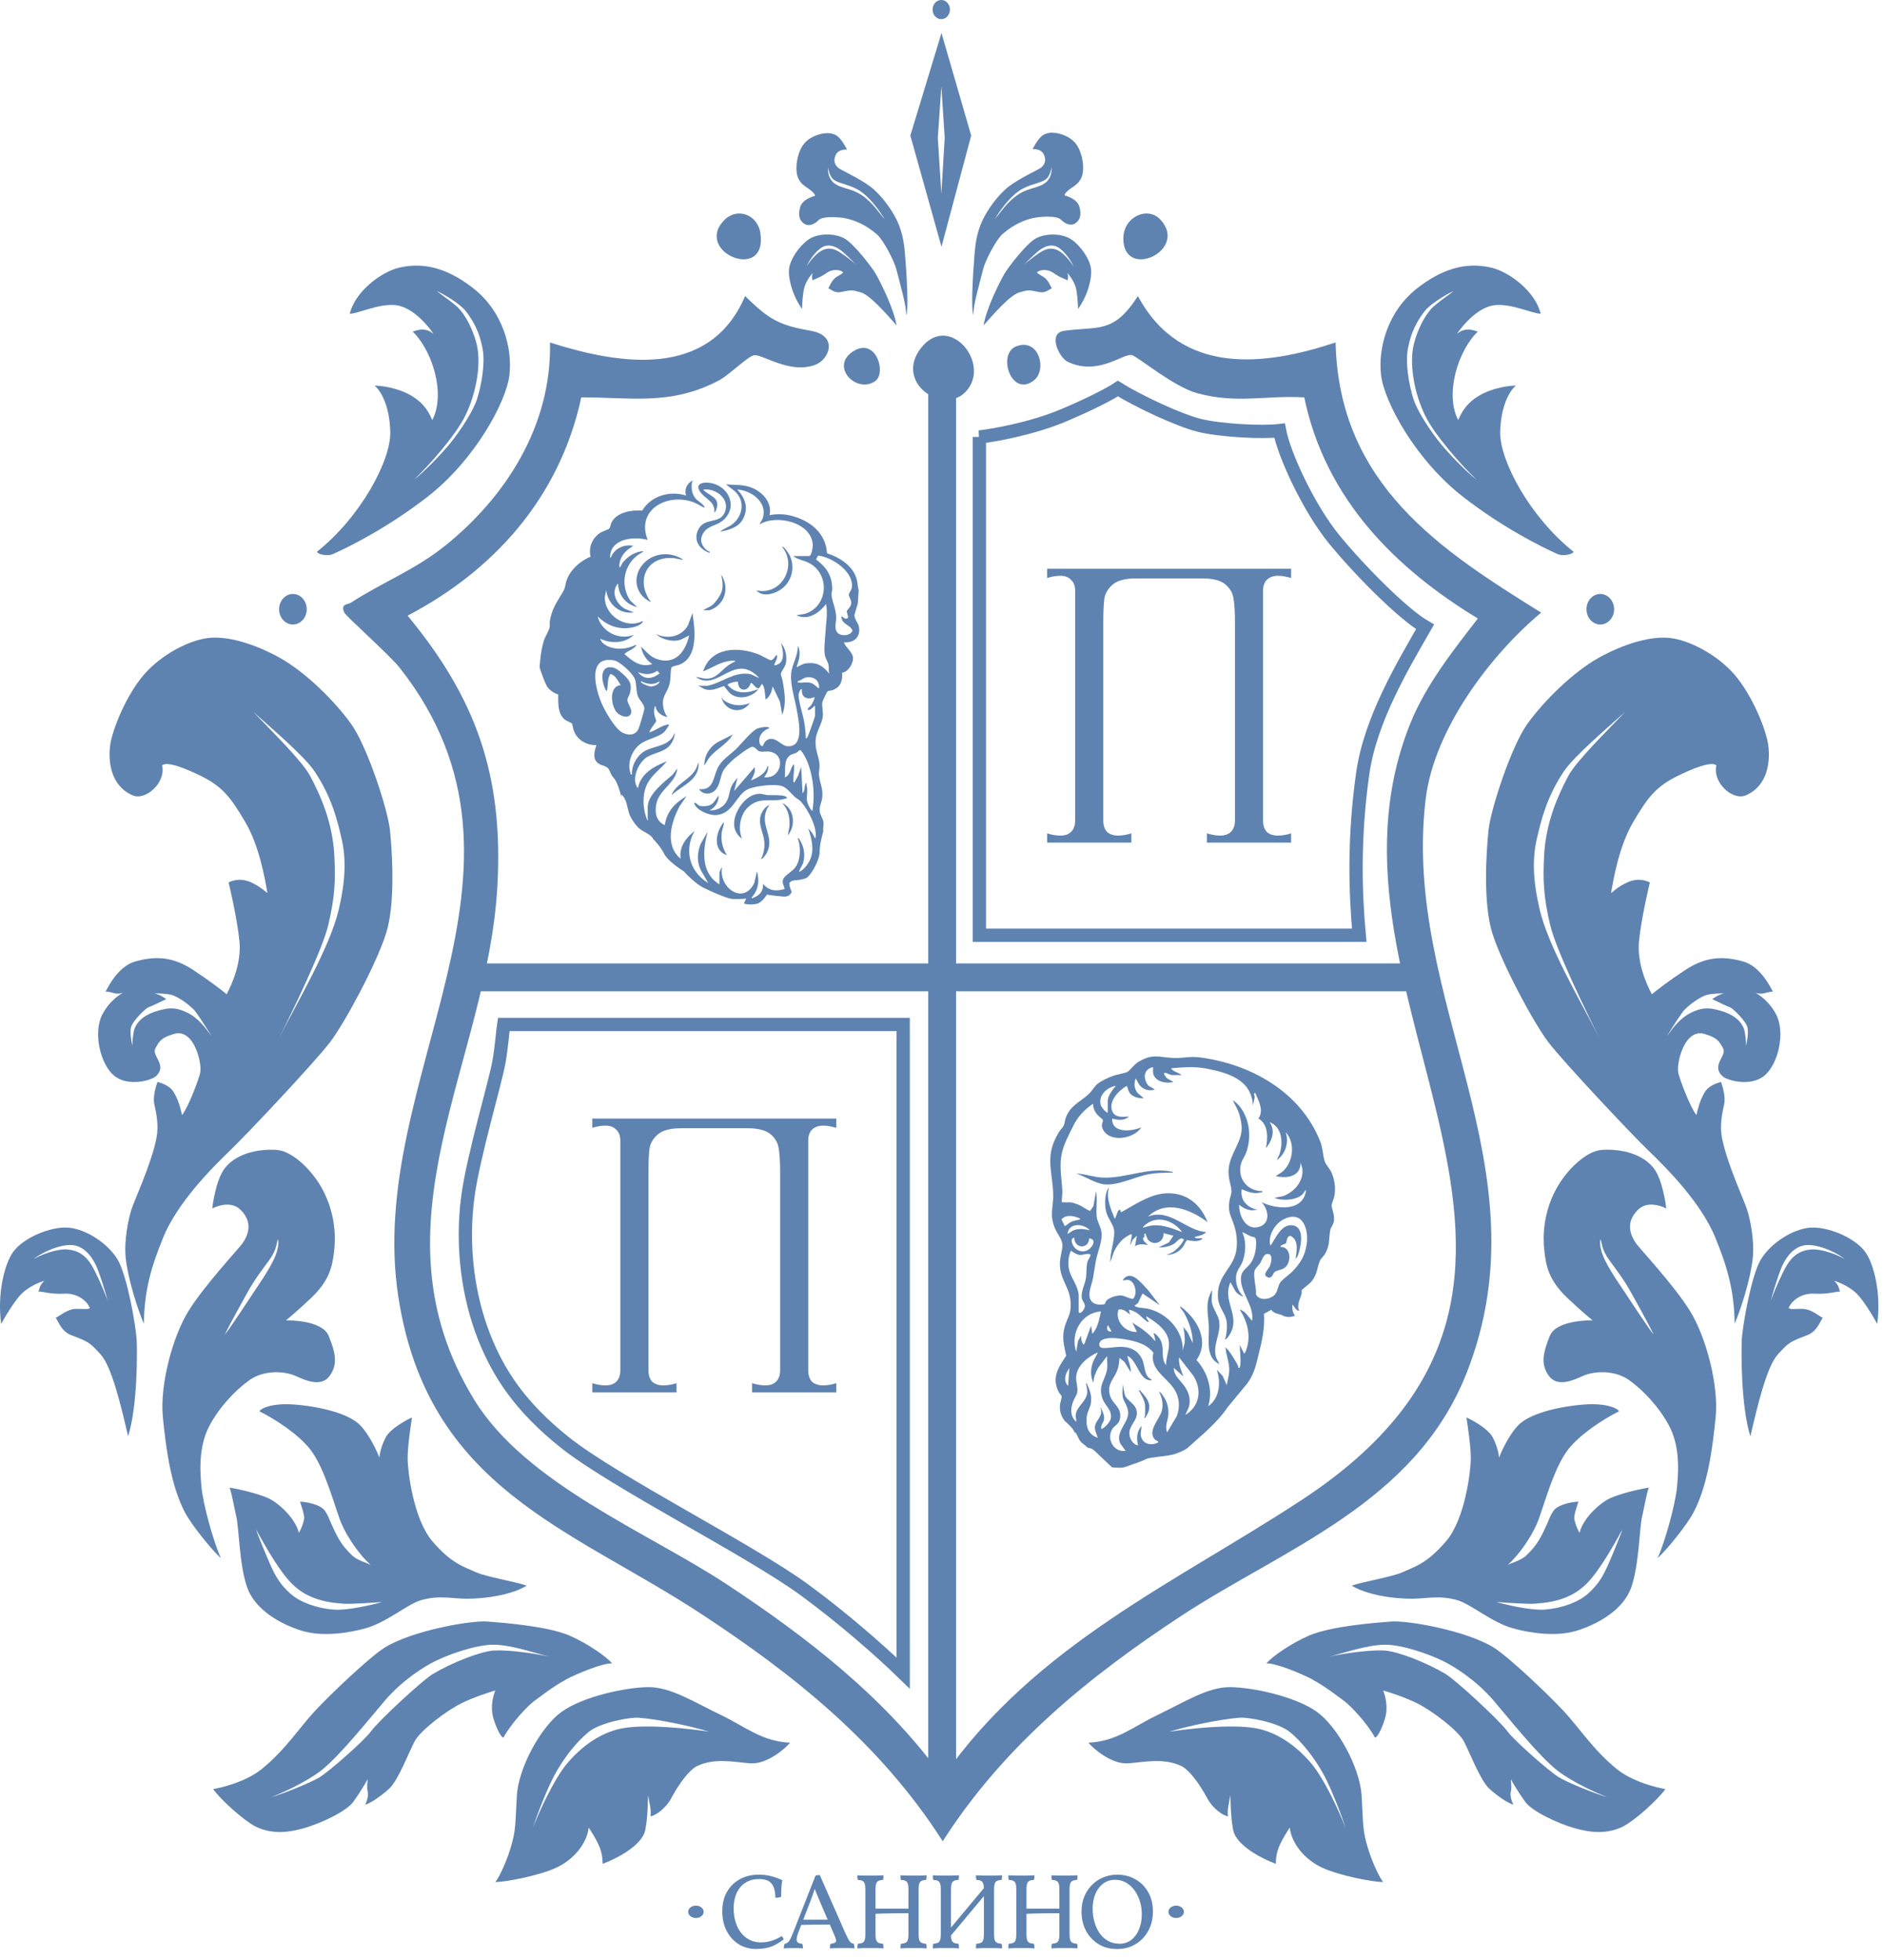 <?xml version="1.0" encoding="UTF-8"?> <svg xmlns="http://www.w3.org/2000/svg" width="151" height="157" viewBox="0 0 151 157" fill="none"><path d="M32.647 49.305C38.061 55.852 40.342 61.984 39.845 70.956C39.05 85.235 29.415 98.073 37.966 112.074C42.11 118.857 51.91 122.719 58.273 126.927C64.616 131.119 70.878 135.93 75.519 142.352C82.97 131.68 94.219 126.741 104.315 120.107C131.35 102.334 104.081 80.121 112.961 57.976C114.205 54.866 116.404 52.099 118.384 49.537C111.917 45.611 106.194 40.076 104.479 31.828C101.404 31.642 99.105 32.363 95.91 31.493C93.99 30.972 91.117 28.535 90.662 28.437C89.963 28.288 87.983 30.13 85.543 28.984C84.817 28.644 83.922 26.685 85.227 26.499C87.996 26.103 89.169 26.783 91.154 23.716C94.615 30.143 101.324 29.308 106.989 27.429C107.252 38.846 115.476 44.101 123.456 49.066C119.46 52.397 114.883 58.364 114.205 63.999C112.257 80.219 123.979 93.47 117.488 109.958C113.365 120.426 102.847 124.014 94.612 129.426C87.324 134.218 80.453 139.742 75.519 147.469C70.49 139.614 63.582 134.12 56.16 129.253C45.73 122.408 34.271 119.224 31.908 103.858C29.204 86.319 44.909 69.863 32.02 53.484C31.251 52.506 27.716 49.361 27.58 49.063C27.256 48.338 27.875 48.425 28.117 48.266C30.661 46.61 33.234 45.669 35.746 43.638C40.43 39.84 44.202 34.173 44.058 27.432C49.499 29.162 56.817 30.451 59.69 23.71C61.639 25.643 62.481 26.058 64.967 26.496C67.157 26.887 66.45 28.785 65.317 29.215C63.252 29.997 61.07 28.333 60.392 28.453C59.898 28.548 58.388 30.053 57.588 30.47C53.723 32.504 50.576 31.815 46.565 31.826C44.789 40.036 39.372 45.789 32.652 49.308V49.313V49.303L32.647 49.305Z" fill="#5E83B1"></path><path d="M77.364 31.369C75.557 33.294 71.556 30.617 73.818 27.823C76.08 25.032 79.453 29.147 77.364 31.369Z" fill="#5E83B1"></path><path d="M57.995 17.65C59.01 16.584 60.69 17.145 60.913 18.684C61.487 22.648 55.568 20.194 57.995 17.65Z" fill="#5E83B1"></path><path d="M92.953 17.587C95.258 20.067 89.952 22.505 89.987 19.073C90.006 17.348 91.943 16.497 92.953 17.587Z" fill="#5E83B1"></path><path d="M70.102 30.531C68.573 31.587 66.354 29.242 68.48 28.059C70.198 27.105 71.027 29.885 70.102 30.531Z" fill="#5E83B1"></path><path d="M81.421 27.733C83.217 27.052 83.882 29.582 82.856 30.436C81.051 31.938 79.82 28.341 81.421 27.733Z" fill="#5E83B1"></path><path d="M75.472 142.663V29.42M113.594 78.278H37.793" stroke="#5E83B1" stroke-width="2.23"></path><path d="M16.666 51.1C18.192 50.914 20.356 51.539 22.416 52.687C24.476 53.835 26.809 56.143 28.136 57.993C29.406 59.766 31.073 64.829 31.241 66.514C31.409 68.199 31.698 72.323 30.922 74.771C30.146 77.219 27.644 81.884 26.445 83.465C25.241 85.044 19.853 90.777 18.389 92.186C16.924 93.592 14.2 96.344 13.057 99.143H13.062V99.145C12.148 101.383 11.561 103.284 11.523 106.014C11.045 104.914 10.237 102.42 10.069 100.735C9.928 99.308 10.295 97.612 10.521 96.894C10.781 96.078 12.129 93.217 12.538 91.126C12.727 90.158 12.525 89.151 12.365 88.455C12.23 87.867 12.48 87.022 12.618 86.65C12.865 86.746 13.567 86.876 13.94 87.511C14.365 88.237 14.51 89 14.582 89.308C15.103 88.665 15.956 86.346 16.036 85.926C16.137 85.403 15.922 84.329 15.497 83.606C15.125 82.968 14.595 82.625 13.963 82.803C12.913 83.101 12.753 83.393 12.442 83.978C12.131 84.563 13.426 85.307 12.509 86.184C12.142 86.535 10.25 87.072 9.139 86.15C8.028 85.228 7.432 82.673 8.214 81.216C8.682 80.342 9.311 79.832 9.835 79.518C9.203 79.696 9.152 79.465 8.464 79.412C8.671 79.023 9.474 77.394 10.818 77.011C12.501 76.535 13.873 76.639 15.457 77.673C16.725 78.503 17.786 79.321 18.155 79.629C18.623 78.755 19.351 77.064 19.181 75.379C18.984 73.419 18.314 70.688 18.311 70.677C18.311 70.677 19.099 70.207 20.101 70.664C20.903 71.03 21.246 71.411 21.422 71.525C21.204 70.268 20.767 67.751 19.648 65.842C18.447 63.79 17.778 62.982 16.098 62.15C14.83 61.52 13.353 60.949 12.985 61.299C13.31 62.692 11.666 64.144 10.63 63.7C8.886 62.958 8.663 61.039 8.817 59.76C8.966 58.482 10.109 55.682 11.523 54.042C12.937 52.405 15.14 51.286 16.666 51.1ZM12.36 79.56C12.491 79.576 12.823 79.698 13.054 79.847L13.319 80.02C12.918 80.217 12.071 80.623 11.903 80.671C11.691 80.73 10.591 81.784 10.489 82.308C10.404 82.725 10.529 83.452 10.601 83.76C10.598 83.433 10.667 82.739 10.749 82.481C11.01 81.665 11.77 81.203 12.637 80.956C13.479 80.716 14.006 80.645 14.901 81.054C15.903 81.511 16.469 82.34 16.913 82.957L16.916 82.955H16.919C16.547 82.319 15.72 81.054 15.536 80.874C14.954 80.297 14.162 79.778 13.687 79.666C13.325 79.582 12.677 79.56 12.36 79.56ZM20.287 57.012C21.77 58.572 24.207 60.946 24.848 62.153C25.648 63.657 26.65 65.848 26.783 68.533C26.876 70.447 26.855 71.728 26.291 74.115H26.289C25.837 76.026 23.469 80.935 22.342 83.152C23.939 80.058 26.435 75.805 27.126 72.889C27.692 70.502 27.735 68.758 27.355 67.134C27.03 65.742 26.597 63.883 25.215 61.802C24.386 60.553 21.611 58.206 20.287 57.012Z" fill="#5E83B1"></path><path d="M39.058 129.873C40.424 129.977 43.85 130.245 45.594 130.986C46.99 131.582 48.606 132.688 49.032 133.228C48.346 133.172 46.299 134.003 45.299 134.532L45.307 134.53V134.538C44.308 135.067 43.364 135.83 42.788 136.242C42.325 136.575 40.953 138.001 40.329 139.168C40.1 139.149 39.649 138.171 39.476 137.43C39.303 136.685 39.484 135.861 39.675 135.394C39.184 135.534 37.963 135.928 36.996 136.401C35.786 136.991 33.692 138.579 33.221 139.453C32.753 140.328 31.924 142.544 31.19 143.246C30.897 143.526 29.882 144.36 29.25 144.538C29.356 144.344 29.542 143.862 29.455 143.49C29.359 143.079 29.468 142.583 29.45 142.502C29.293 142.794 28.843 143.565 28.301 144.312C27.759 145.058 25.784 146.015 24.311 146.433C23.049 146.789 21.733 146.917 20.465 146.287C19.543 145.825 17.642 144.117 17.076 143.288C17.722 143.184 19.686 142.72 20.962 141.688C22.85 140.163 23.998 138.352 25.252 137.007C26.507 135.659 29.609 132.717 30.802 131.968C32.955 130.615 37.686 129.764 39.058 129.873ZM39.489 131.728C38.146 131.738 36.071 132.451 34.864 133.041C34.045 133.442 32.294 134.514 30.879 136.148C29.739 137.47 27.219 140.651 25.699 141.823C24.484 142.762 22.532 143.628 21.709 143.947C22.551 143.708 24.811 142.82 25.595 142.347C26.358 141.892 29.191 139.388 29.68 138.713C30.358 137.777 33.87 134.555 34.654 134.085C36.23 133.144 38.51 132.254 39.592 132.19L39.595 132.192C40.701 132.126 42.862 132.421 43.97 132.682C42.615 132.323 40.831 131.717 39.489 131.728Z" fill="#5E83B1"></path><path d="M20.781 113.033C20.938 112.744 21.927 112.364 23.569 112.491C25.624 112.648 27.998 113.214 28.899 114.195C29.622 114.979 30.193 116.22 30.39 116.741C30.406 116.491 30.531 115.811 30.906 115.112C31.28 114.408 32.532 113.744 33.002 113.525C32.886 114.302 32.65 115.851 32.655 116.84C32.66 117.797 33.104 121.659 34.643 123.45C36.182 125.242 37.131 125.465 38.135 125.925C38.938 126.292 41.301 126.677 42.197 126.999C40.626 127.94 37.929 128.112 36.834 128.027V128.03L36.828 128.025C35.462 127.916 34.773 127.865 33.723 128.163C32.671 128.461 30.994 129.926 29.311 130.404C28.032 130.768 25.89 131.128 24.202 130.617C22.514 130.104 20.451 128.958 19.808 127.161C19.165 125.362 19.149 122.397 18.931 121.47C18.758 120.728 18.551 119.516 18.391 119.149C19.162 119.261 20.701 119.633 21.503 120C22.309 120.367 23.673 121.611 23.944 122.772C24.098 122.48 24.255 122.188 24.359 121.664C24.422 121.337 24.072 120.426 24.035 120.271C24.564 120.285 25.629 120.495 25.988 120.954C26.307 121.358 26.413 121.827 26.841 122.693C27.269 123.562 27.588 123.966 28.17 124.543C28.638 125.005 29.438 125.173 29.704 125.346C28.856 124.599 27.872 123.217 27.365 122.053C26.884 120.952 26.068 117.632 24.853 116.085C23.899 114.87 22.049 113.663 20.781 113.033ZM20.523 122.509C20.595 122.818 21.291 124.484 21.591 125.175C22.07 126.275 22.445 126.913 23.293 127.662C24.039 128.321 25.353 128.81 26.724 128.914V128.917C27.819 129.002 29.779 128.545 30.619 128.306C29.811 128.369 28.062 128.487 27.514 128.444C26.602 128.373 25.656 128.26 24.665 127.769C23.397 127.139 22.705 126.097 22.014 125.055C21.461 124.22 20.791 123.011 20.523 122.509Z" fill="#5E83B1"></path><path d="M18.035 93.527C19.08 92.24 20.992 92.009 22.188 92.102C23.453 92.198 25.043 93.766 25.84 95.27C26.823 97.12 26.914 98.925 26.765 100.204C26.624 101.416 26.411 102.533 24.944 103.936C23.769 105.06 22.903 105.751 22.903 105.751C22.917 105.751 25.801 105.675 26.334 107.003C26.869 108.338 27.083 109.266 26.405 110.199C25.728 111.134 24.442 110.546 23.719 110.219C22.714 109.762 21.09 109.749 19.982 110.536C18.828 111.36 17.573 112.705 16.791 114.165C16.01 115.624 15.968 117.368 16.135 119.05L16.132 119.058C16.276 120.502 17.071 123.409 17.696 124.799C16.935 124.108 15.357 122.152 14.83 121.158C13.687 119.007 13.296 116.025 13.046 113.5C12.794 110.972 13.799 107.102 15.101 105C16.406 102.897 19.146 99.991 19.439 99.563C20.276 98.338 19.848 97.469 19.266 96.892C18.391 96.028 17.001 96.79 17.001 96.79C17.005 96.759 17.257 94.485 18.035 93.527ZM22.278 99.254C22.123 99.544 22.23 100.009 21.552 100.945C21.063 101.617 20.351 102.521 19.726 103.688C19.407 104.283 18.509 105.847 18.006 106.897C18.53 106.254 20.045 103.901 20.513 103.215L20.508 103.22C21.345 101.993 21.566 101.577 21.813 101.118C22.283 100.243 22.349 99.563 22.278 99.254Z" fill="#5E83B1"></path><path d="M5.472 98.324C6.844 98.427 8.652 99.563 9.439 100.911C10.183 102.184 10.893 106.189 10.954 107.407H10.951V107.413C10.988 108.179 11.037 112.583 10.261 115.031C9.721 112.71 8.963 109.462 8.062 108.478C7.161 107.497 7.132 107.483 5.683 106.925C4.945 106.638 4.691 105.89 4.466 105.539C4.676 105.477 5.378 104.834 6.093 104.829C6.807 104.823 7.004 104.9 7.198 104.762C7.001 104.241 6.233 103.548 5.138 103.614C4.033 103.68 3.293 103.396 3.083 103.455C3.181 103.138 3.185 102.93 3.552 102.58C3.201 102.681 2.352 103.021 1.764 103.582C1.177 104.145 0.356 105.547 0.095 106.036C-0.234 103.657 0.342 101.314 1.01 100.331C1.847 99.105 4.106 98.215 5.472 98.324ZM5.797 99.722C4.654 99.632 3.062 100.498 2.695 100.849C3.15 100.554 4.497 99.998 5.43 100.073L5.432 100.079C6.801 100.182 7.323 101.259 7.655 101.92C8.035 102.678 8.58 103.965 8.671 104.353C8.487 103.58 8.033 102.181 7.809 101.625C7.275 100.294 6.48 99.775 5.797 99.722Z" fill="#5E83B1"></path><path d="M51.939 135.125C53.73 135.112 55.58 136.319 57.853 137.406H57.85C59.665 138.275 61.021 139.474 63.288 139.575C62.94 140.006 61.457 141.332 60.086 141.226C58.786 141.127 57.292 140.778 55.872 141.43C55.237 141.722 54.408 142.836 53.781 144.003C53.281 144.936 52.402 145.465 52.104 145.468C52.207 144.944 51.96 144.258 51.936 143.782C51.867 144.13 51.936 145.316 51.689 146.573C51.441 147.83 49.316 148.897 48.282 149.274C48.244 149.12 48.329 148.519 47.904 147.65C47.654 147.145 47.391 146.725 47.159 146.377C47.011 147.655 45.963 148.942 44.546 149.593C43.175 150.223 40.482 150.747 39.656 150.733C39.794 150.694 40.44 149.473 40.852 148.168C41.367 146.539 41.261 146.074 41.404 143.804C41.548 141.536 43.348 138.27 44.998 137.095C46.729 135.864 50.15 135.138 51.939 135.125ZM51.162 137.574C50.474 137.521 48.108 137.946 47.164 138.709C46.221 139.472 45.176 140.756 44.395 142.215C43.831 143.273 43.026 145.325 42.683 146.412C43.097 145.304 44.366 142.47 45.495 141.159V141.162C46.907 139.525 48.505 138.634 50.009 138.397C51.958 138.092 55.102 138.435 56.806 138.695C55.115 138.185 52.624 137.686 51.162 137.574Z" fill="#5E83B1"></path><path d="M128.06 52.688C130.12 51.54 132.284 50.916 133.809 51.102C135.335 51.288 137.539 52.407 138.953 54.044C140.367 55.684 141.51 58.483 141.659 59.762C141.813 61.04 141.59 62.959 139.846 63.701C138.81 64.145 137.167 62.694 137.491 61.301C137.124 60.95 135.647 61.522 134.379 62.151C132.699 62.983 132.028 63.792 130.827 65.844C129.711 67.752 129.272 70.269 129.054 71.526C129.23 71.412 129.573 71.032 130.375 70.665C131.373 70.209 132.158 70.675 132.164 70.679C132.155 70.714 131.49 73.429 131.295 75.381C131.127 77.066 131.854 78.756 132.324 79.631C132.694 79.322 133.754 78.504 135.021 77.675C136.605 76.641 137.977 76.537 139.66 77.013C141.005 77.395 141.805 79.025 142.015 79.413C141.327 79.466 141.276 79.698 140.643 79.519C141.167 79.833 141.794 80.343 142.264 81.218C143.046 82.674 142.451 85.229 141.34 86.151C140.228 87.073 138.336 86.536 137.969 86.186C137.053 85.308 138.347 84.564 138.036 83.98C137.722 83.395 137.565 83.102 136.515 82.805C135.883 82.627 135.353 82.969 134.981 83.607C134.556 84.33 134.341 85.404 134.442 85.928C134.522 86.348 135.375 88.665 135.896 89.309C135.968 89 136.114 88.237 136.539 87.512C136.911 86.877 137.613 86.747 137.86 86.651C137.998 87.024 138.249 87.869 138.113 88.456C137.954 89.152 137.752 90.16 137.94 91.127C138.35 93.219 139.697 96.079 139.958 96.895C140.184 97.613 140.551 99.309 140.41 100.736C140.242 102.422 139.434 104.915 138.956 106.016C138.919 103.286 138.331 101.385 137.417 99.147L137.411 99.144H137.419C136.276 96.345 133.551 93.594 132.087 92.188C130.622 90.778 125.234 85.046 124.03 83.467C122.831 81.885 120.331 77.22 119.554 74.772C118.778 72.323 119.068 68.201 119.235 66.516C119.403 64.83 121.069 59.767 122.34 57.994C123.666 56.144 126 53.837 128.06 52.688ZM138.115 79.561C137.799 79.561 137.15 79.582 136.789 79.667C136.316 79.779 135.521 80.296 134.939 80.873C134.756 81.054 133.929 82.32 133.556 82.955L133.562 82.957C134.006 82.341 134.572 81.512 135.574 81.055C136.47 80.645 136.999 80.717 137.839 80.956C138.705 81.203 139.466 81.665 139.726 82.481C139.806 82.739 139.877 83.433 139.875 83.76C139.949 83.451 140.071 82.726 139.989 82.309C139.885 81.785 138.785 80.73 138.575 80.672C138.407 80.624 137.56 80.217 137.156 80.02L137.422 79.848C137.653 79.699 137.985 79.577 138.115 79.561ZM130.189 57.013C128.865 58.206 126.09 60.553 125.26 61.803C123.878 63.884 123.445 65.742 123.121 67.135C122.741 68.759 122.783 70.503 123.349 72.89C124.04 75.806 126.537 80.058 128.135 83.152C127.008 80.936 124.639 76.027 124.187 74.115H124.184C123.621 71.728 123.599 70.447 123.692 68.533C123.825 65.849 124.828 63.658 125.628 62.153C126.269 60.946 128.706 58.573 130.189 57.013Z" fill="#5E83B1"></path><path d="M111.42 129.873C112.792 129.764 117.523 130.615 119.676 131.968C120.87 132.718 123.971 135.659 125.229 137.007C126.483 138.352 127.632 140.163 129.519 141.688C130.794 142.719 132.758 143.184 133.405 143.288C132.838 144.117 130.938 145.825 130.016 146.287C128.748 146.917 127.432 146.789 126.169 146.433C124.697 146.015 122.722 145.058 122.18 144.312C121.638 143.565 121.188 142.795 121.031 142.502C121.013 142.583 121.119 143.079 121.027 143.49C120.939 143.862 121.127 144.344 121.231 144.538C120.598 144.36 119.582 143.525 119.287 143.246C118.554 142.544 117.725 140.328 117.257 139.453C116.787 138.579 114.692 136.992 113.483 136.401C112.515 135.928 111.294 135.534 110.8 135.394C110.991 135.861 111.173 136.685 111 137.43C110.827 138.171 110.375 139.149 110.144 139.168C109.519 138.001 108.147 136.573 107.685 136.241C107.108 135.829 106.164 135.067 105.165 134.538L105.173 134.53L105.179 134.532C104.18 134.003 102.132 133.172 101.447 133.228C101.872 132.688 103.489 131.582 104.884 130.986C106.628 130.245 110.054 129.977 111.42 129.873ZM110.99 131.728C109.647 131.717 107.864 132.323 106.508 132.682C107.616 132.421 109.777 132.126 110.883 132.192V132.19C111.965 132.254 114.246 133.144 115.823 134.085C116.607 134.555 120.117 137.777 120.795 138.713C121.284 139.388 124.118 141.892 124.881 142.347C125.665 142.82 127.924 143.708 128.767 143.947C127.943 143.628 125.995 142.761 124.778 141.823C123.26 140.651 120.74 137.47 119.6 136.148C118.186 134.514 116.433 133.442 115.615 133.041C114.408 132.451 112.332 131.738 110.99 131.728Z" fill="#5E83B1"></path><path d="M126.905 112.491C128.548 112.364 129.537 112.743 129.694 113.033C128.426 113.663 126.576 114.87 125.622 116.085C124.407 117.632 123.591 120.951 123.11 122.052C122.602 123.216 121.618 124.599 120.77 125.346C121.036 125.173 121.837 125.005 122.304 124.543C122.887 123.966 123.206 123.562 123.634 122.692C124.061 121.826 124.167 121.358 124.486 120.954C124.845 120.494 125.911 120.285 126.44 120.271C126.403 120.426 126.052 121.337 126.116 121.664C126.217 122.188 126.377 122.48 126.531 122.772C126.8 121.611 128.165 120.367 128.97 120C129.773 119.633 131.313 119.261 132.081 119.149C131.921 119.516 131.714 120.728 131.541 121.47C131.323 122.397 131.307 125.362 130.664 127.161C130.021 128.958 127.958 130.103 126.27 130.616C124.582 131.127 122.439 130.768 121.161 130.404C119.478 129.926 117.801 128.461 116.749 128.163C115.696 127.865 115.01 127.916 113.644 128.025V128.027C112.549 128.112 109.851 127.94 108.28 126.999C109.176 126.677 111.539 126.292 112.342 125.925C113.346 125.465 114.295 125.242 115.832 123.45C117.371 121.661 117.815 117.797 117.82 116.84C117.825 115.851 117.588 114.302 117.471 113.525C117.945 113.743 119.194 114.408 119.569 115.112C119.944 115.811 120.069 116.491 120.085 116.741C120.281 116.22 120.853 114.979 121.576 114.195C122.477 113.215 124.85 112.648 126.905 112.491ZM129.955 122.507C129.686 123.009 129.016 124.218 128.464 125.053C127.773 126.095 127.081 127.137 125.813 127.767C124.822 128.258 123.875 128.371 122.964 128.442C122.416 128.485 120.667 128.368 119.859 128.304C120.699 128.543 122.659 129 123.754 128.915V128.913C125.125 128.809 126.437 128.32 127.184 127.661C128.03 126.912 128.404 126.273 128.885 125.173C129.186 124.482 129.88 122.815 129.955 122.507Z" fill="#5E83B1"></path><path d="M128.293 92.1C129.489 92.007 131.4 92.238 132.445 93.524C133.229 94.489 133.479 96.789 133.479 96.789C133.468 96.783 132.085 96.029 131.214 96.89C130.632 97.466 130.204 98.336 131.041 99.561C131.334 99.99 134.074 102.895 135.379 104.997C136.682 107.1 137.686 110.97 137.434 113.498C137.184 116.023 136.793 119.005 135.651 121.155C135.122 122.149 133.543 124.106 132.782 124.797C133.407 123.407 134.202 120.499 134.346 119.056L134.337 119.048H134.343C134.513 117.365 134.47 115.621 133.689 114.162C132.907 112.703 131.653 111.358 130.499 110.534C129.391 109.747 127.767 109.761 126.762 110.218C126.039 110.545 124.752 111.132 124.074 110.196C123.394 109.263 123.612 108.335 124.147 107.001C124.681 105.67 127.578 105.749 127.578 105.749C127.578 105.749 126.708 105.058 125.533 103.934C124.067 102.53 123.854 101.414 123.713 100.202C123.564 98.924 123.655 97.118 124.638 95.269C125.438 93.764 127.028 92.195 128.293 92.1ZM128.2 99.254C128.126 99.562 128.196 100.243 128.663 101.117C128.91 101.577 129.134 101.992 129.968 103.22L129.966 103.214C130.434 103.9 131.948 106.252 132.472 106.896C131.97 105.846 131.071 104.283 130.752 103.688C130.128 102.521 129.415 101.617 128.926 100.944C128.248 100.009 128.354 99.544 128.2 99.254Z" fill="#5E83B1"></path><path d="M144.999 98.325C146.366 98.216 148.625 99.106 149.462 100.332C150.129 101.315 150.706 103.657 150.376 106.036C150.118 105.547 149.295 104.146 148.707 103.583C148.123 103.022 147.275 102.681 146.924 102.58C147.294 102.93 147.293 103.138 147.394 103.455C147.183 103.397 146.444 103.68 145.339 103.614C144.244 103.548 143.476 104.241 143.28 104.762C143.474 104.9 143.67 104.823 144.385 104.829C145.1 104.834 145.802 105.477 146.012 105.539C145.783 105.889 145.533 106.639 144.794 106.926C143.346 107.484 143.316 107.497 142.415 108.478C141.514 109.462 140.757 112.71 140.217 115.031C139.441 112.583 139.489 108.179 139.527 107.413L139.521 107.407H139.518C139.579 106.189 140.289 102.184 141.033 100.911C141.823 99.563 143.628 98.428 144.999 98.325ZM144.677 99.722C143.994 99.775 143.199 100.294 142.665 101.625C142.442 102.181 141.988 103.58 141.807 104.353C141.897 103.965 142.441 102.678 142.822 101.92C143.154 101.259 143.678 100.182 145.044 100.079H145.047L145.044 100.074C145.977 99.999 147.325 100.554 147.777 100.849C147.409 100.498 145.817 99.632 144.677 99.722Z" fill="#5E83B1"></path><path d="M98.539 135.125C100.328 135.138 103.748 135.864 105.478 137.095C107.129 138.27 108.928 141.536 109.072 143.804C109.215 146.074 109.11 146.539 109.625 148.168C110.04 149.472 110.682 150.691 110.821 150.733C109.994 150.747 107.302 150.223 105.93 149.593C104.514 148.942 103.466 147.655 103.317 146.377C103.086 146.725 102.823 147.145 102.573 147.65C102.148 148.519 102.233 149.12 102.196 149.274C101.162 148.897 99.035 147.831 98.788 146.573C98.54 145.316 98.61 144.13 98.54 143.782C98.517 144.258 98.27 144.944 98.374 145.468C98.076 145.465 97.195 144.936 96.696 144.003C96.069 142.836 95.239 141.722 94.604 141.43C93.185 140.779 91.691 141.127 90.391 141.226C89.02 141.332 87.537 140.006 87.188 139.575C89.455 139.474 90.811 138.275 92.626 137.406H92.624C94.896 136.319 96.75 135.112 98.539 135.125ZM99.312 137.574C97.85 137.686 95.356 138.185 93.668 138.695C95.372 138.435 98.517 138.092 100.465 138.397C101.97 138.634 103.565 139.525 104.979 141.162V141.159C106.109 142.47 107.377 145.304 107.792 146.412C107.449 145.325 106.643 143.273 106.08 142.215C105.298 140.756 104.254 139.472 103.31 138.709C102.366 137.946 100 137.521 99.312 137.574Z" fill="#5E83B1"></path><path d="M31.958 21.441C34.119 20.923 36.038 21.638 37.875 23.058C40.323 24.953 41.057 27.93 40.807 30.049C40.557 32.167 38.061 36.838 34.207 39.82L34.204 39.822C31.12 42.209 28.053 43.767 26.663 44.379C26.264 44.559 25.483 44.421 25.384 44.195C28.917 41.386 31.318 36.859 31.264 34.597C31.211 32.335 30.398 31.179 29.999 30.884C30.533 30.884 31.871 31.051 32.958 31.694C34.042 32.338 34.39 33.117 34.63 33.645C35.276 32.412 35.153 30.713 34.648 29.227C34.143 27.742 33.377 26.838 33.058 26.569C33.165 26.511 33.577 26.394 33.779 26.396C34.18 26.396 34.419 26.489 34.738 26.755C34.312 26.103 33.05 24.591 31.706 24.442C30.361 24.296 28.742 25.104 28.021 25.131C28.428 23.366 30.517 21.787 31.958 21.441ZM34.989 23.309C35.308 23.577 35.867 23.931 36.505 24.465C37.339 25.161 38.06 26.753 38.254 27.917C38.488 29.334 38.168 31.447 37.272 33.3H37.269V33.303C36.544 34.802 34.349 37.322 33.169 38.406C33.971 37.821 35.417 36.296 36.063 35.504C36.818 34.574 37.913 32.952 38.237 31.892C38.561 30.834 38.886 29.092 38.655 27.917C38.498 27.12 38.261 26.147 37.304 24.908C36.938 24.432 35.733 23.636 34.989 23.309Z" fill="#5E83B1"></path><path d="M113.564 23.057C115.401 21.637 117.32 20.922 119.481 21.44C120.922 21.786 123.011 23.365 123.418 25.13C122.697 25.103 121.078 24.295 119.733 24.441C118.388 24.59 117.126 26.103 116.701 26.754C117.02 26.488 117.259 26.395 117.66 26.395C117.862 26.393 118.274 26.51 118.381 26.568C118.062 26.837 117.296 27.74 116.791 29.226C116.286 30.711 116.164 32.41 116.809 33.644C117.049 33.115 117.397 32.336 118.481 31.692C119.568 31.049 120.906 30.882 121.44 30.882C121.041 31.177 120.23 32.334 120.175 34.596C120.122 36.858 122.522 41.384 126.054 44.193C125.956 44.419 125.175 44.558 124.776 44.377C123.386 43.766 120.318 42.208 117.235 39.821L117.232 39.818C113.378 36.836 110.881 32.165 110.632 30.047C110.382 27.928 111.116 24.952 113.564 23.057ZM116.451 23.306C115.707 23.633 114.503 24.43 114.136 24.906C113.18 26.145 112.943 27.118 112.786 27.915C112.555 29.09 112.879 30.831 113.203 31.889C113.527 32.949 114.623 34.571 115.378 35.501C116.024 36.293 117.469 37.819 118.272 38.404C117.092 37.32 114.896 34.8 114.171 33.301V33.298H114.168C113.272 31.445 112.953 29.332 113.187 27.915C113.381 26.751 114.099 25.158 114.936 24.462C115.574 23.928 116.132 23.574 116.451 23.306Z" fill="#5E83B1"></path><path d="M64.959 19.068C65.687 18.68 66.912 18.678 67.67 19.114C68.388 19.526 69.809 21.341 70.163 21.944H70.158C70.382 22.324 71.567 24.56 71.819 26.06C70.929 25.047 69.682 23.633 68.962 23.42C68.242 23.207 68.225 23.213 67.338 23.394C66.886 23.487 66.556 23.181 66.346 23.08C66.439 22.982 66.625 22.426 66.992 22.194C67.356 21.961 67.476 21.934 67.54 21.804C67.301 21.599 66.726 21.496 66.184 21.884C65.636 22.274 65.183 22.365 65.092 22.466C65.06 22.269 65.004 22.166 65.1 21.868C64.948 22.03 64.605 22.479 64.453 22.952C64.302 23.428 64.254 24.412 64.249 24.741C63.449 23.633 63.125 22.251 63.21 21.533C63.311 20.637 64.233 19.454 64.959 19.068ZM67.428 20.105C66.803 19.598 66.261 19.587 65.897 19.781C65.288 20.106 64.704 21.06 64.61 21.357C64.765 21.062 65.309 20.348 65.804 20.082V20.079C66.529 19.691 67.08 20.073 67.426 20.305C67.822 20.57 68.441 21.054 68.59 21.222C68.29 20.884 67.688 20.318 67.428 20.105Z" fill="#5E83B1"></path><path d="M82.938 19.119C83.696 18.683 84.921 18.685 85.649 19.073C86.375 19.458 87.294 20.642 87.398 21.538C87.483 22.255 87.159 23.637 86.359 24.746C86.354 24.413 86.306 23.429 86.154 22.954C86.002 22.481 85.66 22.032 85.508 21.87C85.604 22.167 85.548 22.273 85.516 22.467C85.425 22.366 84.971 22.276 84.424 21.885C83.881 21.497 83.307 21.604 83.068 21.806C83.132 21.939 83.252 21.963 83.616 22.197C83.982 22.428 84.168 22.983 84.261 23.081C84.052 23.183 83.725 23.488 83.27 23.395C82.383 23.214 82.367 23.21 81.646 23.422C80.926 23.635 79.679 25.048 78.789 26.061C79.041 24.562 80.226 22.327 80.45 21.947H80.448C80.807 21.336 82.223 19.529 82.938 19.119ZM80.445 21.952V21.947H80.448C80.447 21.948 80.446 21.95 80.445 21.952ZM84.711 19.783C84.347 19.589 83.805 19.597 83.18 20.107C82.92 20.32 82.319 20.886 82.021 21.223C82.17 21.056 82.789 20.572 83.185 20.309C83.531 20.078 84.081 19.695 84.806 20.082H84.804C85.299 20.348 85.841 21.064 85.998 21.359C85.902 21.061 85.319 20.107 84.711 19.783Z" fill="#5E83B1"></path><path d="M65.104 10.966C65.575 10.727 66.38 10.495 66.981 10.838C67.425 11.093 67.841 11.96 67.85 11.981C67.839 11.98 67.181 11.914 66.949 12.407C66.792 12.739 66.742 13.162 67.25 13.515C67.428 13.637 68.94 14.344 69.758 14.974C70.58 15.604 71.574 16.899 72.018 18.041C72.462 19.184 72.479 20.129 72.588 21.596C72.625 22.092 72.798 24.855 72.588 25.264C72.646 24.597 72.098 22.744 71.811 21.596L71.808 21.593C71.633 20.889 70.774 19.238 70.256 18.781C69.331 17.968 68.427 17.646 67.847 17.51C67.289 17.377 65.911 17.279 65.57 17.632C65.323 17.887 64.838 18.188 64.434 17.925C64.03 17.662 63.916 17.241 64.102 16.58C64.288 15.921 65.28 15.689 65.28 15.689C65.283 15.679 65.323 15.495 64.769 15.113C64.326 14.807 64.217 14.746 63.994 14.379C63.771 14.013 63.696 13.201 63.994 12.3C64.23 11.591 64.607 11.222 65.104 10.966ZM66.323 13.397C66.323 13.684 66.323 14.232 66.766 14.623C67.322 15.112 68.13 15.042 68.983 15.6C69.919 16.214 70.387 17.03 70.868 17.559C70.498 16.948 69.759 15.893 68.983 15.359V15.353C68.096 14.742 67.21 14.741 66.766 14.374C66.464 14.125 66.36 13.602 66.323 13.397Z" fill="#5E83B1"></path><path d="M83.586 10.803C84.187 10.46 84.992 10.691 85.46 10.931C85.957 11.186 86.334 11.555 86.57 12.265C86.868 13.166 86.794 13.977 86.57 14.344C86.347 14.71 86.238 14.772 85.795 15.077C85.226 15.47 85.284 15.654 85.284 15.654C85.295 15.657 86.277 15.889 86.462 16.545C86.648 17.204 86.533 17.627 86.129 17.89C85.725 18.152 85.241 17.853 84.994 17.598C84.654 17.244 83.275 17.342 82.717 17.475C82.137 17.61 81.234 17.932 80.309 18.745C79.79 19.202 78.931 20.853 78.756 21.558V21.561C78.469 22.709 77.921 24.561 77.98 25.229C77.77 24.819 77.942 22.055 77.98 21.561C78.088 20.093 78.105 19.15 78.549 18.007C78.993 16.864 79.986 15.569 80.808 14.94C81.629 14.309 83.139 13.602 83.317 13.479C83.825 13.126 83.771 12.703 83.617 12.371C83.386 11.881 82.735 11.944 82.717 11.946C82.719 11.942 83.138 11.06 83.586 10.803ZM84.247 13.362C84.21 13.567 84.107 14.091 83.804 14.341C83.36 14.708 82.475 14.707 81.587 15.318V15.324C80.811 15.858 80.072 16.917 79.702 17.525C80.181 16.996 80.651 16.18 81.587 15.566C82.438 15.008 83.248 15.077 83.804 14.588C84.248 14.197 84.247 13.649 84.247 13.362Z" fill="#5E83B1"></path><path d="M77.798 10.858L75.419 19.764L72.923 10.858L75.419 2.643L77.798 10.858ZM75.124 11.042L75.408 15.499L75.677 11.042L75.408 6.927L75.124 11.042Z" fill="#5E83B1"></path><path d="M128.194 50.018C128.805 50.018 129.301 49.471 129.301 48.796C129.301 48.122 128.805 47.572 128.194 47.572C127.583 47.572 127.087 48.119 127.087 48.796C127.087 49.474 127.583 50.018 128.194 50.018Z" fill="#5E83B1"></path><path d="M23.464 50.018C24.075 50.018 24.572 49.471 24.572 48.796C24.572 48.122 24.075 47.572 23.464 47.572C22.854 47.572 22.357 48.119 22.357 48.796C22.357 49.474 22.854 50.018 23.464 50.018Z" fill="#5E83B1"></path><path d="M75.402 1.535C75.787 1.535 76.097 1.192 76.097 0.767C76.097 0.343 75.787 0 75.402 0C75.017 0 74.706 0.343 74.706 0.767C74.706 1.192 75.017 1.535 75.402 1.535Z" fill="#5E83B1"></path><path d="M78.454 34.997V74.906H108.884C108.575 71.573 108.424 67.147 109.163 61.943C109.771 57.655 112.339 53.37 114.157 50.204C112.339 49.152 108.846 45.611 106.85 43.163C104.854 40.712 102.874 36.462 102.501 34.487C101.114 34.657 97.82 34.487 96.119 34.078C94.418 33.668 91.064 32.071 89.551 31.119C89.15 31.39 87.72 32.201 85.203 33.264C82.685 34.325 79.652 34.864 78.451 35H78.454V34.997Z" stroke="#5E83B1" stroke-width="1.063"></path><path d="M72.351 134.004V82.051H40.347C40.284 82.426 40.201 83.705 39.978 85.01C39.699 86.642 37.907 92.617 37.479 95.831C36.924 100.017 37.572 103.997 38.774 107.059C39.917 109.964 41.642 112.654 45.249 115.53C49.226 118.699 60.129 124.164 64.488 127.369C67.543 129.615 70.533 132.234 72.351 134.004Z" stroke="#5E83B1" stroke-width="1.063"></path><path d="M104.878 97.238L105.374 96.545C105.385 96.686 105.058 97.379 104.878 97.238Z" fill="#5E83B1"></path><path d="M89.289 97.587C89.374 97.651 89.496 96.96 89.661 96.893C89.778 96.845 89.759 97.108 89.807 97.09C90.992 96.452 92.213 95.556 93.621 95.569C95.142 95.585 96.202 96.51 96.731 97.885C95.373 96.853 93.39 96.056 91.965 97.438C93.728 96.747 94.998 98.578 96.633 98.679C96.396 98.929 96.006 98.988 95.689 99.075C95.822 99.264 96.149 99.118 96.335 99.198C95.992 99.522 95.495 99.376 95.078 99.325C94.932 99.506 94.868 99.724 94.716 99.913C94.403 100.306 93.956 100.49 93.454 100.511L93.884 100.322C94.174 100.168 94.677 99.655 94.804 99.352C94.825 99.299 94.876 99.299 94.793 99.246C94.512 99.049 94.283 99.466 94.065 99.607C93.722 99.833 93.215 99.918 92.808 99.913L93.627 99.514L94.001 98.969L93.207 98.77C93.249 99.511 92.406 99.828 91.939 99.269L91.742 98.772C91.62 98.852 91.689 98.985 91.665 99.086C91.654 99.134 91.556 99.099 91.564 99.19C91.585 99.429 91.819 99.562 91.963 99.716C91.62 99.66 91.218 99.586 90.921 99.817L91.07 98.974L90.751 99.275L90.525 99.766L90.673 98.897C90.673 98.727 90.099 99.137 90.054 99.171C89.706 99.45 89.406 99.87 89.225 100.28L88.935 101.106C88.935 100.886 88.962 100.66 88.991 100.444C89.073 99.838 89.408 98.796 89.177 98.259C88.914 97.645 88.597 97.372 88.539 96.614C88.504 96.162 88.539 95.458 88.837 95.102C88.584 95.952 88.975 96.803 89.283 97.584L89.289 97.587ZM94.7 98.679C93.945 97.667 92.529 97.255 91.572 98.259C91.561 98.39 91.593 98.31 91.657 98.294C91.899 98.236 92.146 98.158 92.396 98.14C93.225 98.084 93.94 98.408 94.698 98.679H94.7Z" fill="#5E83B1"></path><path d="M97.082 104.315C97.151 104.783 97.571 105.315 97.656 105.777C97.842 106.782 97.114 107.702 97.414 108.698C97.475 108.903 97.611 109.057 97.677 109.254C96.537 108.725 96.875 107.274 96.835 106.248C96.806 105.458 96.585 104.639 96.859 103.842L97.082 103.294C97.114 103.611 97.037 104.007 97.082 104.312V104.315Z" fill="#5E83B1"></path><path d="M93.956 93.865C93.966 93.953 93.844 93.913 93.783 93.913C93.195 93.937 92.698 93.927 92.108 94.028C90.949 94.227 89.596 94.971 88.469 94.857C87.749 94.785 86.906 94.206 86.21 93.988C86.88 94.012 87.542 94.264 88.222 94.309C90.141 94.437 92.015 93.403 93.956 93.863V93.865Z" fill="#5E83B1"></path><path d="M91.72 112.507C91.672 112.093 91.404 111.705 91.223 111.341C91.321 111.317 91.34 111.391 91.393 111.445C92.046 112.122 92.349 112.727 91.72 113.572C91.598 113.572 91.72 113.426 91.72 113.399C91.72 113.125 91.752 112.767 91.72 112.507Z" fill="#5E83B1"></path><path fill-rule="evenodd" clip-rule="evenodd" d="M91.21 85.039C92.363 84.358 92.81 84.677 93.977 84.733C94.713 84.77 95.301 84.584 96.106 84.688C100.178 85.212 104.163 87.436 105.744 91.384C105.978 91.966 105.952 92.479 106.114 93C106.193 93.263 106.518 93.587 106.656 93.898C106.914 94.48 107.004 95.137 106.898 95.764C106.866 95.956 106.675 96.4 106.675 96.511C106.677 96.878 106.914 97.224 106.858 97.76C106.823 98.101 106.6 98.305 106.563 98.507C106.425 99.27 106.566 99.743 106.106 100.482C106.007 100.639 105.819 100.783 105.742 100.961C105.471 101.58 105.558 102.027 105.048 102.651C104.907 102.822 104.288 103.281 104.277 103.332C104.258 103.409 104.29 103.515 104.266 103.608C104.152 104.05 103.844 104.523 104.078 104.985C103.783 104.959 103.711 104.656 103.533 104.488C103.514 104.815 103.522 105.094 103.729 105.357C103.716 105.424 103.344 105.477 103.256 105.482C103.134 105.49 102.977 105.432 102.959 105.434C102.94 105.434 102.927 105.442 102.919 105.45C102.804 105.379 102.621 105.288 102.387 105.235C102.058 105.158 101.906 105.009 101.869 104.943C101.869 104.924 101.869 104.905 101.869 104.89L101.255 105.219C101.327 106.333 101.111 107.322 100.845 108.385C100.622 109.283 100.503 109.953 99.955 110.748C99.88 110.849 98.363 112.67 98.31 112.75C97.493 113.964 96.252 114.956 95.165 115.937C94.881 116.192 94.147 116.482 93.775 116.532C93.403 116.63 92.063 116.731 91.888 116.83C91.784 116.888 91.367 117.053 91.026 117.186C90.641 117.282 90.221 117.505 89.897 117.545C89.626 117.577 89.352 117.529 89.083 117.523C88.892 117.343 88.448 116.917 88.19 116.681C87.868 116.383 87.619 116.085 87.395 116.011C87.3 115.979 87.188 115.95 87.092 115.929C86.951 115.737 86.723 115.65 86.553 115.44C86.38 115.227 86.327 114.974 86.197 114.802C86.157 114.751 86.146 114.706 86.074 114.717C86.053 114.642 85.987 114.496 85.832 114.323C85.684 114.158 85.42 113.911 85.25 113.757L85.261 113.752C84.971 113.372 84.876 112.991 84.913 112.513C84.926 112.348 85.07 111.928 85.048 111.822C85.04 111.777 84.868 111.599 84.822 111.508C84.227 110.357 84.756 109.544 85.407 108.584C85.226 107.736 85.04 107.064 85.306 106.205C85.569 105.36 85.832 105.254 85.755 104.217C85.665 103.016 84.82 102.386 84.91 101.043C84.937 100.631 85.096 100.158 85.109 99.751C85.123 99.294 84.668 98.784 84.49 98.337C84.03 97.184 84.421 96.657 84.365 95.533C84.264 93.571 83.695 92.556 84.822 90.677C84.918 90.517 85.157 90.281 85.221 90.132C85.29 89.972 85.301 89.725 85.37 89.536C85.734 88.524 86.537 88.263 87.223 87.615C87.488 87.365 87.645 87.032 87.94 86.793C88.241 86.551 88.754 86.323 89.121 86.184C89.463 86.054 90.067 85.969 90.322 85.847C90.45 85.786 90.875 85.236 91.204 85.039H91.21ZM90.729 107.391C90.162 107.255 88.538 106.939 88.145 107.439C87.967 107.665 88.055 107.957 88.368 107.965C88.804 107.978 89.41 107.859 89.857 107.872C90.699 107.896 91.3 108.265 91.571 109.076C91.739 109.581 91.67 110.248 92.262 110.493C92.268 110.589 92.055 110.543 92.002 110.53C91.287 110.365 91.082 109.121 90.471 108.685C90.423 108.651 90.303 108.544 90.327 108.677C90.399 109.068 90.612 109.477 90.572 109.895L90.075 109.079L89.679 108.754C89.65 109.023 89.636 109.297 89.564 109.56C89.341 110.381 88.621 110.796 88.918 111.774C89.142 112.513 89.852 112.664 89.724 113.592C89.652 114.108 89.261 114.134 89.062 114.52C88.653 115.315 89.243 116.335 90.173 116.202L89.782 115.676C89.267 114.81 90.319 114.028 90.373 113.249C90.412 112.641 89.992 112.303 89.926 111.811C89.886 111.516 89.955 111.149 89.926 110.844L90.115 111.771C90.365 112.25 90.957 112.428 91.056 113.015C91.175 113.73 90.497 114.103 90.468 114.74C90.45 115.16 90.726 115.705 91.167 115.759C91.032 115.227 91.05 114.639 91.441 114.219C91.43 114.639 91.266 114.895 91.505 115.296C91.771 115.745 92.395 115.756 92.805 115.509C92.73 115.378 92.584 115.381 92.483 115.259C91.949 114.608 92.807 113.73 93.025 113.124C93.222 112.582 93.118 111.989 92.853 111.487C92.945 111.397 93.32 112.024 93.358 112.098C93.546 112.484 93.631 112.912 93.591 113.342C93.546 113.802 93.291 114.23 93.498 114.714L94.267 113.422C94.527 112.715 94.501 111.997 94.115 111.341C93.52 110.328 92.063 109.701 92.395 108.34C91.983 107.805 91.364 107.545 90.721 107.391H90.729ZM87.948 108.313C87.188 108.637 86.295 109.342 86.21 110.224C86.167 110.676 86.367 111.096 86.298 111.503C86.258 111.739 86.048 112.016 85.96 112.258C85.747 112.848 85.718 113.419 86.207 113.871C86.25 113.717 86.165 113.534 86.167 113.401C86.186 112.675 86.946 112.346 87.076 111.641C87.132 111.346 87.066 111.216 87.023 110.945C87.015 110.892 86.957 110.783 87.05 110.793C87.3 111.33 87.481 111.782 87.385 112.393C87.334 112.72 87.095 113.098 87.055 113.454C86.965 114.233 87.156 114.895 87.943 115.16C87.839 114.836 87.629 114.469 87.733 114.132C87.874 113.675 88.408 113.342 88.142 112.728C88.219 112.768 88.283 112.946 88.315 113.026C88.406 113.26 88.483 113.478 88.429 113.733C88.384 113.951 88.113 114.19 88.243 114.464C88.52 114.307 88.932 113.919 88.985 113.592C89.091 112.917 88.517 112.579 88.318 112.029C87.927 110.95 88.57 110.509 88.69 109.624C88.732 109.315 88.658 108.927 88.69 108.606L87.97 109.547C87.786 109.9 87.605 110.28 87.597 110.69C87.528 110.698 87.515 110.573 87.496 110.517C87.34 110.025 87.387 109.568 87.558 109.087C87.656 108.813 87.853 108.582 87.943 108.305L87.948 108.313ZM94.453 108.709C94.389 109.259 94.62 109.751 94.798 110.248L94.027 109.555C94.003 110.203 94.679 110.644 94.987 111.179C95.247 111.628 95.362 112.008 95.271 112.537C95.224 112.821 95.053 113.069 94.947 113.329C96.098 112.625 96.305 111.333 95.612 110.206L94.45 108.712L94.453 108.709ZM92.369 85.597C92.363 85.528 92.406 85.448 92.3 85.48C91.566 85.682 91.574 86.442 91.999 86.958L92.515 87.261C92.02 87.41 91.561 87.269 91.252 86.862L90.976 86.371C90.814 86.799 90.854 87.168 91.125 87.537L91.622 87.96C91.212 87.984 90.705 87.864 90.471 87.498C90.354 87.314 90.362 87.139 90.258 86.969C89.602 87.338 88.709 88.274 89.139 89.079C89.386 89.542 89.995 89.443 90.431 89.425C90.056 89.786 89.554 89.701 89.091 89.597C89.054 90.799 90.673 90.613 91.425 90.294C90.856 91.19 89.022 91.522 88.406 90.557C88.103 90.084 88.406 89.874 88.342 89.68C88.331 89.651 87.954 89.348 87.874 89.249C87.672 88.997 87.568 88.731 87.552 88.404C86.829 88.906 86.324 89.446 85.939 90.241C85.498 91.155 85.038 91.931 84.969 92.995C84.913 93.861 85.078 94.648 85.102 95.488C85.104 95.613 85.027 96.253 85.07 96.299H85.067H85.787C85.88 96.299 86.279 96.442 86.393 96.487C86.72 96.623 86.989 96.865 87.321 96.984L87.587 96.607L87.799 95.405C87.932 96.078 87.778 96.785 87.855 97.46C87.9 97.853 88.18 98.266 88.233 98.67C88.328 99.361 87.972 100.134 87.823 100.815C87.704 101.36 87.643 101.915 87.536 102.463C87.438 102.962 87.092 103.662 87.379 104.14C87.558 104.435 87.906 104.507 88.222 104.491C88.671 104.467 88.464 104.363 88.642 104.164C88.857 103.919 89.525 103.717 89.846 103.757C90.083 103.786 90.641 104.089 90.776 104.02C91.138 103.627 90.947 102.62 90.391 102.513C90.21 102.479 90.091 102.577 89.931 102.529C90.598 101.593 91.449 102.803 91.943 103.297L92.911 104.539L91.521 103.595L91.165 104.358L90.875 104.589C91.183 104.781 91.553 104.735 91.88 104.802C93.419 105.11 94.796 106.532 94.748 108.164L94.899 107.545C94.926 107.114 94.867 106.7 94.798 106.277L95.154 106.74L95.543 107.566C95.556 106.75 95.255 105.894 94.873 105.182C94.796 105.036 94.594 104.82 94.548 104.711C94.538 104.688 94.535 104.629 94.572 104.637C95.885 105.613 96.925 107.38 95.846 108.925C96.739 109.913 97.196 111.325 96.781 112.63C97.719 111.973 97.805 110.711 97.475 109.701L97.943 110.2L98.27 110.942C98.334 110.522 98.48 110.107 98.472 109.674C98.461 109.103 98.214 108.489 98.171 107.914C98.477 108.183 98.724 108.608 98.937 108.962C99.043 109.14 99.187 109.355 99.213 109.555C99.314 109.663 99.357 109.326 99.362 109.281C99.41 108.76 99.314 108.236 99.314 107.718L99.663 108.412C99.748 108.358 99.814 108.17 99.846 108.074C100.226 106.973 99.92 105.838 99.314 104.887C99.782 105.006 99.987 105.477 100.306 105.78C100.481 104.539 99.328 103.518 99.41 102.327C99.453 101.705 99.923 101.58 100.226 101.107C100.54 100.621 100.681 99.868 100.606 99.297C100.569 99.023 100.364 99.092 100.157 99.002C99.936 98.903 99.734 98.771 99.511 98.68C99.83 99.379 99.806 100.185 99.583 100.91C99.389 101.54 98.979 101.708 99.011 102.479C99.033 102.989 99.237 103.491 99.609 103.842C99.359 103.789 99.152 103.635 98.987 103.446L98.567 102.702C97.874 104.22 99.423 105.395 98.506 106.886C98.405 107.051 98.286 107.213 98.118 107.316C98.267 106.865 98.315 106.33 98.262 105.857C98.19 105.238 97.642 104.733 97.573 104.015C97.387 102.101 98.929 101.578 99.062 99.943C99.112 99.334 99.062 98.771 98.878 98.191C98.621 97.375 98.347 97.128 98.482 96.182C98.512 95.977 98.66 95.591 98.653 95.429C98.621 94.855 98.368 94.385 98.419 93.683C98.506 92.399 99.522 91.458 99.466 90.257C99.45 89.903 99.338 89.401 99.216 89.066C99.096 88.731 98.905 88.46 98.769 88.149C98.823 88.096 99.243 88.537 99.29 88.595C100.133 89.624 100.271 91.163 99.801 92.383C99.71 92.62 99.535 92.854 99.455 93.08C99.033 94.268 99.859 95.403 101.103 95.397C101.127 95.538 101.074 95.48 100.989 95.504C100.447 95.653 99.958 95.453 99.466 95.249C99.322 96.123 99.926 96.756 100.755 96.886L100.282 96.936C99.886 96.897 99.564 96.748 99.266 96.487C99.232 97.351 99.787 98.55 100.827 98.271C101.802 98.008 101.635 96.873 101.053 96.288C102.262 96.865 104.429 97.075 104.628 95.294C104.476 95.416 104.434 95.578 104.277 95.711C103.785 96.128 102.679 96.2 102.097 95.937L102.781 95.802C103.692 95.469 104.482 94.568 104.317 93.542L104.181 93.109C104.2 94.246 103.091 94.409 102.196 94.199L102.719 93.853C103.602 93.106 103.793 91.546 102.99 90.674C103.267 91.501 102.99 92.391 102.297 92.907C102.326 92.737 102.438 92.601 102.496 92.436C102.802 91.549 102.719 90.246 101.701 89.879C102.19 90.554 101.89 91.381 101.404 91.963C101.576 91.139 101.616 90.065 100.808 89.579C101.268 88.938 100.819 88.167 100.558 87.545C100.343 87.513 100.54 87.801 100.505 87.91L100.362 88.537C100.274 86.466 98.341 85.911 96.638 85.584C95.651 85.395 94.798 85.48 93.807 85.56C93.985 85.863 94.41 85.879 94.649 86.105H93.881C93.682 86.105 92.975 85.621 93.368 86.222C93.408 86.28 93.453 86.333 93.506 86.381L94.003 86.652C93.427 86.822 92.47 86.631 92.371 85.929C92.355 85.815 92.371 85.701 92.366 85.586L92.369 85.597ZM85.407 110.014C85.282 110.349 85.277 110.74 85.564 110.993L85.662 109.555L85.404 110.017L85.407 110.014ZM90.529 105.283C90.224 105.084 90.014 104.791 89.594 104.892C89.291 105.807 90.157 106.74 91.077 106.673L90.705 105.929C91.375 106.344 91.981 106.758 92.494 107.367C92.624 107.378 92.541 107.343 92.531 107.279C92.507 107.114 92.467 106.955 92.417 106.795C92.417 106.662 92.783 107.056 92.813 107.093C93.416 107.88 92.887 108.643 93.408 109.35C93.395 108.56 93.831 107.883 93.546 107.101C93.262 106.325 92.502 105.852 91.845 105.426C91.771 105.565 91.981 105.724 92.018 105.849C92.026 105.886 91.967 105.884 91.943 105.873C91.744 105.791 91.319 105.315 91.069 105.158C90.955 105.086 90.535 104.852 90.428 104.929L90.527 105.278L90.529 105.283ZM88.195 105.036C86.611 105.131 85.718 106.819 86.21 108.263L86.361 107.396L86.606 106.971C86.598 107.181 86.614 107.431 86.742 107.603C86.776 107.651 86.742 107.691 86.856 107.665L87.403 106.176L87.502 106.822C87.948 106.359 88.055 105.644 88.195 105.036ZM88.743 106.128C88.626 106.405 88.695 106.724 89.041 106.625L88.743 106.128ZM85.787 100.171C85.577 100.634 85.529 101.168 85.636 101.663C85.793 102.394 86.335 102.901 86.409 103.72V105.11C86.577 105.318 86.888 104.804 86.904 104.658C86.938 104.374 86.712 104.23 86.667 104.007C86.558 103.473 86.904 102.907 86.989 102.367C87.055 101.95 87.002 101.434 87.116 101.054C87.172 100.865 87.313 100.732 87.356 100.544C87.361 100.461 87.345 100.48 87.292 100.456C87.082 100.36 86.752 100.533 86.5 100.509C86.244 100.485 85.989 100.307 85.79 100.171H85.787ZM104.665 99.736C104.864 98.489 104.386 96.881 102.831 97.654C102.127 98.005 101.531 98.991 101.773 99.773C102.177 99.185 102.645 98.042 103.511 98.133C104.476 98.234 104.253 99.592 104.067 100.23C104.011 100.424 103.95 100.695 103.783 100.815C103.878 100.209 104.056 99.273 103.357 98.978C103.038 99.031 103.094 99.451 103.012 99.573C102.972 99.635 102.499 99.725 102.589 99.871C103.397 99.852 103.469 101.011 102.98 101.479C102.727 101.721 102.337 101.71 102.121 101.862C101.964 101.971 101.906 102.521 101.467 102.255C101.143 102.061 101.611 101.66 101.72 101.41C101.829 101.16 102.02 100.403 101.529 100.432C101.191 100.451 101.093 100.942 100.941 101.176C100.824 101.36 100.577 101.559 100.51 101.745C100.354 102.186 100.665 103.159 100.611 103.659C100.856 104.22 101.768 104.079 102.116 103.696C102.358 103.428 102.363 102.984 102.563 102.705C102.746 102.447 103.288 102.091 103.554 101.809C104.155 101.174 104.516 100.621 104.657 99.736H104.665ZM86.061 99.127C85.83 99.161 85.822 99.358 85.872 99.536C86.072 100.222 86.88 100.48 87.377 99.924C87.64 99.629 87.752 99.254 87.252 99.18C87.217 100.065 86.066 100.031 86.061 99.129V99.127ZM87.302 98.531C86.787 97.981 85.628 97.893 85.516 98.829L85.928 98.571C86.377 98.361 86.837 98.43 87.302 98.531ZM86.508 97.59C86.037 97.378 85.428 97.24 85.03 97.662C85.112 97.806 85.173 97.981 85.256 98.122C85.274 98.151 85.256 98.218 85.341 98.183C85.412 98.154 85.609 97.963 85.747 97.893C86.005 97.763 86.167 97.75 86.436 97.686C86.513 97.668 86.523 97.718 86.51 97.588L86.508 97.59ZM89.386 86.963C88.637 87.083 87.855 87.838 88.235 88.635C88.275 88.723 88.661 89.188 88.74 89.098V88.13C88.74 87.779 89.152 87.221 89.386 86.963Z" fill="#5E83B1"></path><path fill-rule="evenodd" clip-rule="evenodd" d="M55.512 38.477C55.041 38.682 54.797 39.195 54.959 39.69C53.659 39.278 52.163 39.703 51.443 40.894C50.616 40.833 49.428 41.008 48.997 41.824C48.92 41.97 48.891 42.247 48.814 42.326C48.734 42.411 48.234 42.56 48.032 42.704C47.429 43.14 47.131 43.852 47.309 44.591C46.472 44.921 45.616 45.691 45.361 46.574C45.241 46.986 45.302 47.053 45.071 47.443C44.587 48.262 44.215 48.754 44.045 49.74C44.016 49.907 44.061 50.08 44.026 50.248C43.973 50.508 43.667 50.997 43.566 51.316C43.447 51.699 43.354 52.185 43.306 52.587C43.274 52.86 43.245 53.134 43.221 53.408C43.253 53.61 43.489 54.227 43.612 54.53L43.617 54.559C43.617 54.559 43.62 54.567 43.625 54.572C43.702 54.692 43.747 54.875 43.832 54.998C44.016 55.263 44.404 55.545 44.715 55.62C44.72 56.292 44.659 57.129 45.222 57.616C45.366 57.741 45.754 57.879 45.799 57.935C45.871 58.023 45.914 58.397 45.975 58.551C46.264 59.282 47.001 59.705 47.777 59.676C47.498 60.449 47.479 61.138 48.412 61.342C48.412 61.35 48.412 61.356 48.41 61.364C48.436 61.372 48.463 61.38 48.489 61.39C48.885 61.523 48.806 61.917 49.148 62.286C49.422 62.581 49.651 63.323 49.728 63.658L49.784 63.825C49.784 63.761 49.784 63.697 49.784 63.631C50.244 64.059 50.225 64.694 50.427 65.229C50.571 65.603 50.924 66.116 51.233 66.374C51.522 66.616 52.181 66.85 52.317 67.188C52.317 67.188 52.317 67.193 52.32 67.196C52.588 67.469 52.979 67.924 53.184 68.352C53.436 68.878 54.343 69.521 54.765 69.777C55.047 70.093 55.757 70.8 56.347 71.095C57.086 71.465 58.035 71.861 58.484 71.967C58.843 72.052 59.441 72.001 59.776 71.967L59.59 72.36C59.661 72.395 60.142 72.52 60.725 72.36C61.067 72.177 61.243 71.93 61.437 71.648C61.666 71.701 62.237 71.765 62.745 71.807C63.25 71.85 63.399 71.523 63.415 71.409C63.353 71.286 63.231 70.991 63.231 70.803C63.231 70.614 63.478 70.531 63.601 70.513C63.811 70.505 64.302 70.454 64.576 70.329C64.919 70.173 65.658 68.931 65.658 68.219C65.658 67.679 65.847 66.927 65.956 66.563C65.945 66.539 65.94 66.518 65.937 66.496C65.924 66.302 66.001 66.085 65.961 65.829C65.916 65.542 65.695 65.274 65.663 64.968C65.621 64.559 65.831 64.264 65.868 63.865C65.937 63.115 65.682 62.762 65.61 62.119C65.576 61.813 65.663 61.547 65.653 61.289C65.629 60.596 65.262 60.106 65.342 59.224C65.403 58.533 65.849 57.998 65.913 57.371C65.953 56.989 65.812 56.553 65.879 56.228C65.892 56.162 66.176 55.548 66.224 55.465C66.338 55.269 66.535 55.335 66.711 55.266C67.351 55.022 67.505 54.522 67.455 53.873C67.917 53.852 68.34 53.158 68.335 52.733C68.329 52.217 67.745 51.898 67.606 51.441C68.398 51.51 68.949 51.037 68.808 50.216C68.752 49.897 68.441 49.602 68.446 49.253L68.715 48.331C68.715 48.331 68.715 48.331 68.715 48.334L68.784 47.284C68.701 47.005 68.71 46.718 68.638 46.431C68.359 45.327 67.266 44.642 66.248 44.312C66.171 43.015 65.347 42.093 64.199 41.587C63.38 41.226 62.532 41.082 61.647 41.263C61.889 40.176 60.972 39.278 59.999 38.983C59.377 38.794 58.803 38.858 58.165 38.786C58.473 39.092 58.84 39.246 59.106 39.612C59.675 40.394 59.393 41.431 58.657 41.994C58.359 42.223 57.968 42.334 57.689 42.581C58.359 42.462 59.138 42.244 59.491 41.617C59.994 40.724 59.715 39.907 59.061 39.208C60.185 39.27 61.506 40.234 61.105 41.489C61.046 41.675 60.903 41.819 60.852 42.002C62.197 41.16 65.068 41.843 65.108 43.677C65.11 43.849 65.02 44.479 64.831 44.533H63.537C63.864 44.798 64.316 44.862 64.696 45.035C66.503 45.856 66.405 48.536 64.499 49.158L63.803 49.277C64.73 49.724 65.613 49.099 66.174 48.382C66.323 49.139 66.163 49.915 66.123 50.675C66.091 51.231 65.964 52.092 66.105 52.589C66.166 52.807 66.336 53.033 66.373 53.27C66.41 53.506 66.354 53.735 66.437 53.969C65.918 53.302 65.4 53.001 64.526 53.137C64.265 53.177 64.039 53.349 63.8 53.44C63.962 52.999 64.098 52.595 64.039 52.119C64.031 52.044 63.981 51.789 63.906 51.752C63.938 52.515 63.431 53.233 63.377 53.937C63.3 54.936 63.672 55.933 63.837 56.909C63.973 57.717 64.462 59.846 63.09 59.769C62.537 59.737 62.027 58.799 61.346 59.343C61.115 59.53 61.163 59.995 60.876 59.607C60.671 59.006 61.086 58.506 61.636 58.318C61.556 58.131 60.842 58.275 60.666 58.349C60.206 58.549 59.393 59.572 58.973 59.979C58.441 60.495 57.787 60.856 57.46 61.576C57.128 62.307 57.136 63.347 55.993 63.195C56.275 63.644 56.87 63.666 57.256 63.323C57.668 62.959 57.686 62.262 57.899 61.802C58.059 61.459 58.524 61.018 58.816 60.768C59.045 60.574 60.004 59.841 60.243 59.817C60.504 59.793 60.637 60.12 60.828 60.175C61.041 60.237 61.394 60.16 61.647 60.199C63.058 60.423 62.553 62.451 61.211 62.243C61.379 62.01 61.509 61.834 61.53 61.534C61.535 61.478 61.562 61.334 61.477 61.348C61.349 61.967 60.69 62.286 60.158 62.507C60.318 62.182 60.552 61.831 60.448 61.451L58.813 63.349L59.077 62.294C58.874 62.544 58.686 62.743 58.566 63.049C58.433 63.389 58.412 63.772 58.25 64.104C57.989 64.641 57.434 64.944 56.836 64.904C57.312 64.662 57.561 64.256 57.572 63.719C57.336 63.982 57.208 64.354 56.844 64.495C56.655 64.567 56.32 64.593 56.123 64.561C55.927 64.529 55.82 64.349 55.698 64.301C55.634 64.274 55.594 64.314 55.621 64.378C55.831 64.918 56.815 65.316 57.362 65.279C58.739 65.186 58.938 63.684 59.895 63.219C60.467 62.943 62.144 62.741 62.71 62.985C63.061 63.137 63.359 63.538 63.638 63.796C63.813 63.961 64.015 64.035 64.193 64.242C64.712 64.849 65.35 66.047 65.35 66.853C65.35 66.909 65.355 67.145 65.275 67.142C65.174 66.839 64.972 66.574 64.749 66.353C65.02 67.188 65.275 68.123 64.845 68.953C64.68 69.272 64.356 69.7 64.01 69.832C64.061 69.561 64.263 69.351 64.342 69.083C64.523 68.485 64.401 67.749 64.042 67.241C63.997 67.18 64.042 67.111 63.906 67.142C64.162 67.841 64.151 68.873 63.696 69.49C63.462 69.803 62.832 70.127 62.734 70.428C62.622 70.768 62.809 70.89 62.851 71.204C62.16 71.414 61.591 71.345 61.113 70.784C61.171 71.417 60.804 71.757 60.241 71.943C60.153 71.887 60.262 71.829 60.294 71.786C60.775 71.164 60.836 70.542 60.637 69.782L60.429 70.707C59.558 72.549 57.54 71.079 57.843 69.466C57.761 69.498 57.633 69.867 57.633 69.912V70.835C56.123 69.899 56.294 68.123 56.684 66.616L56.118 67.602C55.85 68.301 55.804 69.027 56.15 69.707L56.737 70.725C55.43 69.936 54.882 68.511 55.406 67.047C55.472 66.863 55.568 66.733 55.632 66.56C54.938 67.121 54.388 67.823 54.523 68.775C53.229 67.711 53.76 65.819 54.449 64.559L54.999 63.764C54.09 64.29 53.399 64.995 53.258 66.085C52.527 65.781 52.423 65 52.599 64.29C52.859 63.224 54.138 62.693 54.26 61.55L53.872 62.057C53.189 62.637 51.886 63.644 51.886 64.633V65.582C51.886 65.635 52.022 65.694 51.836 65.662C51.482 64.769 51.416 63.591 51.878 62.727C52.269 61.999 52.928 61.6 53.417 60.97C52.383 61.388 51.336 61.935 51.097 63.131C50.581 62.483 51.046 61.319 51.599 60.811C52.115 60.338 52.91 60.327 53.468 59.883C53.795 59.623 54.05 59.12 54.05 58.7L53.84 59.096C53.237 59.88 52.104 59.729 51.387 60.335C50.916 60.734 50.587 61.404 50.624 62.023C50.478 62.05 50.536 61.991 50.504 61.909C50.214 61.106 50.624 60.098 51.283 59.599C51.841 59.173 52.838 59.041 53.258 58.57C53.314 58.509 53.556 58.155 53.574 58.097C53.611 57.975 53.516 58.03 53.463 58.038C52.971 58.118 52.522 58.509 52.043 58.65C51.95 58.573 52.546 57.834 52.564 57.767C52.583 57.693 52.437 57.39 52.418 57.246C52.397 57.063 52.354 56.635 52.516 56.539C52.535 57.034 53.016 57.345 53.465 57.435C53.157 57.004 53 56.361 53.175 55.853C53.338 55.394 53.566 55.189 53.67 54.607C53.726 54.288 53.702 53.73 53.79 53.459C53.822 53.363 54.281 53.291 54.414 53.24C55.956 52.642 55.674 50.407 55.469 49.102L55.111 50.085C54.595 51 53.492 51.218 52.569 50.79C52.966 51.194 53.766 51.393 54.313 51.292C54.627 51.234 54.922 51.021 55.206 50.893C54.917 52.215 54.058 53.315 52.569 52.765C52.059 52.576 51.737 52.148 51.355 51.789C51.45 52.366 51.761 52.863 52.251 53.187C51.342 53.49 50.672 52.961 50.036 52.395C50.012 52.297 50.544 52.058 50.664 51.97C50.762 51.898 50.969 51.76 50.985 51.632C50.486 51.856 50.036 51.983 49.481 51.951C48.984 51.922 48.234 51.694 48.085 51.159C48.938 51.563 50.074 51.547 50.775 50.843C49.584 51.316 48.184 50.596 47.875 49.365C48.691 50.17 49.715 50.511 50.852 50.205C51.044 50.154 51.538 49.939 51.488 49.734C50.172 50.434 48.399 49.299 48.452 47.807L48.561 47.255C48.681 48.373 49.622 49.219 50.775 49.046L50.074 48.772C49.356 48.366 48.904 47.414 49.51 46.725C49.531 47.666 50.127 48.403 51.038 48.623L50.486 48.097C49.72 46.962 49.914 45.407 50.988 44.538C51.174 44.386 51.392 44.299 51.567 44.142C50.916 44.158 50.273 44.565 49.88 45.064C49.779 45.192 49.76 45.378 49.616 45.46C49.582 44.883 49.842 44.394 50.276 44.035L50.725 43.719C50.01 43.554 49.167 43.956 48.931 44.668C48.84 44.681 48.875 44.541 48.88 44.485C49.005 43.102 50.839 42.954 51.884 43.243C50.927 40.827 53.436 39.469 55.523 40.213C55.831 40.322 56.118 40.529 56.421 40.66C56.535 40.522 55.879 40.096 55.788 40.001C55.427 39.607 55.371 39.208 55.422 38.685C55.43 38.589 55.52 38.517 55.496 38.443L55.512 38.477ZM63.776 60.298C63.872 60.253 64.079 60.003 64.156 60.101C64.608 60.667 64.868 61.443 65.012 62.145C65.209 63.107 65.23 63.977 65.079 64.952C64.969 64.891 64.9 64.742 64.839 64.636C64.486 64.003 64.69 63.822 64.659 63.182C64.651 63.014 64.579 62.855 64.603 62.682C64.39 62.871 64.526 63.341 64.286 63.525L64.18 61.417L63.928 62.137L63.627 62.679C63.518 62.61 63.558 62.544 63.555 62.448C63.547 62.065 63.656 61.606 63.601 61.204C63.287 61.502 63.34 62.087 62.864 62.26C62.936 61.68 62.747 60.837 63.322 60.476C63.473 60.38 63.633 60.367 63.776 60.298ZM63.973 55.641C63.973 55.548 64.108 55.117 64.236 55.194C64.169 55.867 64.666 56.082 65.238 55.827C65.307 55.904 65.06 56.364 64.999 56.457C64.906 56.6 64.683 56.675 64.712 56.882C64.962 56.858 65.105 56.646 65.291 56.513V57.331C65.291 57.419 64.767 58.87 64.698 59.006C64.669 59.064 64.621 59.136 64.552 59.15C64.542 58.724 64.496 58.294 64.43 57.874C64.332 57.257 63.967 56.186 63.97 55.644L63.973 55.641ZM48.197 56.337C47.703 55.192 46.998 52.52 49.17 52.887C49.648 52.967 50.653 53.913 50.836 54.333C51.004 54.718 50.937 55.282 51.084 55.721C51.211 56.101 51.653 56.42 51.615 56.779C51.597 56.962 51.23 58.19 51.147 58.373C50.913 58.897 50.369 58.918 49.901 58.698C49.284 58.408 48.476 56.975 48.2 56.34L48.197 56.337ZM64.637 54.248C65.241 54.176 65.661 54.527 65.608 55.141C65.395 55.019 65.243 54.798 65.004 54.716C64.592 54.575 64.356 54.716 63.997 54.665C63.925 54.655 63.843 54.639 63.92 54.562C64.175 54.492 64.358 54.282 64.637 54.248ZM51.371 54.562C51.815 54.806 52.394 54.894 52.822 54.562C52.867 54.795 52.354 54.99 52.139 54.984C52.027 54.984 51.211 54.716 51.371 54.562ZM52.846 53.929C52.261 54.392 51.589 54.482 51.105 53.825C51.66 54.046 52.142 54.065 52.652 53.727L52.843 53.929H52.846ZM65.538 44.495C66.655 44.628 68.391 45.766 68.242 47.042C68.218 47.244 67.992 47.539 67.995 47.616C67.997 47.797 68.21 48.062 68.191 48.304C68.17 48.626 67.864 48.831 67.832 48.953C67.798 49.086 68.127 49.575 67.75 49.548C67.59 49.538 67.532 49.384 67.402 49.365C67.415 50.043 68.119 50.006 68.292 50.513C68.127 50.923 67.394 50.986 67.104 50.691C66.793 50.375 66.987 49.838 66.984 49.469C66.982 48.801 66.633 48.118 66.607 47.621C66.599 47.47 66.663 47.345 66.665 47.204C66.676 46.127 66.206 45.436 65.371 44.804L65.538 44.493V44.495Z" fill="#5E83B1"></path><path d="M62.021 53.296C62.053 53.001 62.337 52.772 62.231 52.453C62.05 52.546 61.968 52.889 61.737 52.876C61.614 52.868 61.008 52.506 60.809 52.426C59.172 51.773 56.95 51.799 56.328 53.771C57.08 53.476 57.731 52.985 58.566 52.926C58.635 52.921 58.895 52.886 58.911 52.979C58.709 53.046 58.486 53.181 58.316 53.306C57.718 53.742 57.375 54.372 56.564 54.354C56.293 54.348 56.017 54.239 55.748 54.218C57.098 55.202 58.194 53.415 59.565 53.564C60.046 53.617 60.495 53.941 60.809 54.295C60.572 54.231 60.278 54.019 60.041 53.981C58.768 53.787 57.845 54.691 56.668 54.928H55.905C56.112 54.978 56.25 55.124 56.455 55.194C57.008 55.382 57.476 55.116 57.989 54.944C58.217 55.185 58.34 55.462 58.64 55.645C59.31 56.057 60.296 55.807 60.756 55.191C59.95 55.507 58.996 55.645 58.356 54.928C58.3 54.867 58.247 54.867 58.332 54.795C58.433 54.71 59.052 54.537 59.121 54.609C59.095 55.404 59.948 55.446 60.126 54.715C60.285 54.609 60.466 55.148 60.788 55.135L61.048 54.766C61.314 55.122 61.256 55.614 61.341 56.031C61.678 55.786 61.832 55.374 61.894 54.975L62.473 56.19L62.659 57.243C63.015 56.36 62.85 55.449 62.696 54.542C62.667 54.372 62.545 54.093 62.556 53.95C62.566 53.798 62.898 53.402 62.952 53.133C63.063 52.578 62.928 51.927 62.553 51.496C62.771 52.134 62.936 53.197 62.026 53.288L62.021 53.296Z" fill="#5E83B1"></path><path d="M57.224 41.06C57.29 41.039 57.373 40.843 57.391 40.781C57.71 39.803 56.825 39.753 56.325 39.216C57.317 39.064 58.478 39.941 58.077 40.994C57.676 42.047 56.402 41.366 55.911 42.467C55.536 43.301 56.044 44 56.828 44.277C56.929 44.152 56.721 44.154 56.644 44.091C56.121 43.66 55.996 43.12 56.432 42.565C56.777 42.126 57.333 42.094 57.766 41.789C59.095 40.856 58.585 39.12 57.104 38.724C56.402 38.535 55.483 38.703 56.195 39.527C56.599 39.997 57.303 40.223 57.221 41.058L57.224 41.06Z" fill="#5E83B1"></path><path d="M59.666 64.124C58.872 64.914 58.316 66.394 59.438 67.165C59.105 66.378 59.276 65.257 59.914 64.659C60.905 63.728 61.774 64.329 62.909 63.962C62.949 63.949 63.074 63.965 63.026 63.869C62.896 63.619 61.795 63.699 61.524 63.683C61.272 63.67 61.072 63.563 60.788 63.579C60.349 63.603 59.975 63.824 59.672 64.124H59.666Z" fill="#5E83B1"></path><path d="M51.599 45.087C50.594 46.105 50.849 47.652 52.16 48.231C50.905 46.602 51.716 44.534 53.925 44.699C54.196 44.72 54.475 44.826 54.743 44.829C53.765 44.178 52.436 44.239 51.599 45.084V45.087Z" fill="#5E83B1"></path><path d="M62.654 43.803C63.901 45.321 62.596 47.732 60.597 47.283C61.054 47.822 61.931 47.599 62.46 47.272C63.385 46.698 63.715 45.555 63.297 44.556C63.252 44.444 62.782 43.687 62.654 43.801V43.803Z" fill="#5E83B1"></path><path d="M60.965 68.797C61.048 68.874 61.359 68.43 61.399 68.361C62.122 67.04 60.849 66.15 61.415 64.845C61.478 64.696 61.553 64.597 61.651 64.475C61.314 64.571 61.027 64.993 60.936 65.315C60.721 66.091 61.183 66.713 61.231 67.452C61.261 67.912 61.173 68.391 60.965 68.8V68.797Z" fill="#5E83B1"></path><path d="M56.431 61.308L56.777 60.732C57.334 60.009 58.229 59.635 58.697 58.833L57.626 59.369C56.901 59.733 56.389 60.485 56.431 61.308Z" fill="#5E83B1"></path><path d="M57.035 48.479C57.295 48.288 57.71 47.695 57.811 47.381C57.952 46.943 57.867 46.446 57.769 46.012C58.46 47.062 58.09 48.452 56.846 48.872L56.322 48.878C56.538 48.731 56.83 48.63 57.035 48.479Z" fill="#5E83B1"></path><path d="M58.225 68.481C57.882 67.928 57.744 67.375 57.81 66.721C57.84 66.426 57.994 66.137 57.989 65.844C57.337 66.578 57.048 68.112 58.225 68.481Z" fill="#5E83B1"></path><path d="M53.794 63.684C54.653 62.889 56.065 62.48 55.956 61.047L55.791 61.488C55.379 62.424 54.156 62.724 53.794 63.684Z" fill="#5E83B1"></path><path d="M60.068 56.302C59.362 56.602 58.539 56.531 57.933 56.039C57.869 55.986 57.888 55.875 57.806 55.88C58.066 56.964 59.428 57.261 60.071 56.302H60.068Z" fill="#5E83B1"></path><path d="M62.654 64.316C63.17 64.843 63.29 65.526 63.234 66.241L63.103 66.9C63.779 66.145 63.638 64.742 62.657 64.316H62.654Z" fill="#5E83B1"></path><path d="M48.574 55.35C48.643 55.324 48.667 55.074 48.672 55.002C48.71 54.611 48.678 54.346 48.89 53.981C49.342 54.077 49.48 54.558 49.733 54.877C48.736 54.954 48.949 56.552 49.417 57.065C49.696 57.37 50.456 57.639 50.568 57.051C50.621 56.77 50.259 56.339 50.259 56.063C50.259 55.908 50.413 55.685 50.459 55.52C50.546 55.185 50.576 54.867 50.403 54.553C50.23 54.239 49.48 53.54 49.116 53.466C47.936 53.221 48.189 54.72 48.574 55.35Z" fill="#5E83B1"></path><path d="M47.444 110.78C47.824 110.899 48.172 110.958 48.494 110.958C48.874 110.958 49.164 110.859 49.363 110.663C49.584 110.445 49.693 110.139 49.693 109.743V91.368C49.693 90.972 49.584 90.677 49.363 90.48C49.164 90.262 48.874 90.153 48.494 90.153C48.175 90.153 47.824 90.211 47.444 90.331V89.589H66.992V90.331C66.593 90.211 66.242 90.153 65.942 90.153C65.562 90.153 65.261 90.262 65.043 90.48C64.844 90.677 64.743 90.974 64.743 91.368V109.743C64.743 110.139 64.844 110.445 65.043 110.663C65.264 110.859 65.562 110.958 65.942 110.958C66.261 110.958 66.612 110.899 66.992 110.78V111.521H60.245V110.78C60.644 110.899 60.995 110.958 61.295 110.958C61.676 110.958 61.965 110.859 62.165 110.663C62.385 110.445 62.494 110.139 62.494 109.743V93.946C62.494 93.058 62.454 92.396 62.375 91.96C62.313 91.527 62.096 91.15 61.715 90.833C61.335 90.517 60.716 90.36 59.857 90.36H54.581C53.722 90.36 53.1 90.52 52.723 90.833C52.343 91.15 52.114 91.524 52.035 91.96C51.974 92.396 51.944 93.058 51.944 93.946V109.743C51.944 110.139 52.045 110.445 52.245 110.663C52.465 110.859 52.766 110.958 53.143 110.958C53.462 110.958 53.813 110.899 54.193 110.78V111.521H47.447V110.78H47.444Z" fill="#5E83B1"></path><path d="M83.879 66.746C84.259 66.865 84.607 66.924 84.929 66.924C85.309 66.924 85.598 66.826 85.798 66.629C86.018 66.411 86.127 66.105 86.127 65.709V47.334C86.127 46.938 86.018 46.643 85.798 46.443C85.598 46.225 85.309 46.116 84.929 46.116C84.61 46.116 84.259 46.175 83.879 46.294V45.553H103.426V46.294C103.028 46.175 102.677 46.116 102.376 46.116C101.996 46.116 101.696 46.225 101.478 46.443C101.279 46.64 101.178 46.938 101.178 47.334V65.709C101.178 66.105 101.279 66.411 101.478 66.629C101.699 66.826 101.996 66.924 102.376 66.924C102.695 66.924 103.046 66.865 103.426 66.746V67.487H96.68V66.746C97.079 66.865 97.43 66.924 97.73 66.924C98.11 66.924 98.4 66.826 98.599 66.629C98.82 66.411 98.929 66.105 98.929 65.709V49.912C98.929 49.022 98.889 48.36 98.809 47.926C98.748 47.49 98.53 47.116 98.15 46.799C97.77 46.483 97.151 46.326 96.292 46.326H91.016C90.157 46.326 89.538 46.483 89.158 46.799C88.778 47.116 88.549 47.49 88.469 47.926C88.408 48.362 88.379 49.024 88.379 49.912V65.709C88.379 66.105 88.48 66.411 88.679 66.629C88.9 66.826 89.2 66.924 89.578 66.924C89.897 66.924 90.248 66.865 90.628 66.746V67.487H83.881V66.746H83.879Z" fill="#5E83B1"></path><path d="M60.611 156.101C60.075 156.101 59.597 155.975 59.183 155.722C58.774 155.464 58.45 155.11 58.213 154.658C57.977 154.2 57.859 153.675 57.859 153.079C57.859 152.586 57.939 152.159 58.101 151.791C58.263 151.426 58.48 151.119 58.749 150.874C59.026 150.629 59.334 150.443 59.674 150.324C60.02 150.204 60.377 150.144 60.748 150.144C61.119 150.144 61.443 150.182 61.742 150.256C62.042 150.329 62.352 150.441 62.668 150.59C62.627 150.789 62.602 151.004 62.591 151.233C62.58 151.456 62.574 151.685 62.574 151.919C62.5 151.946 62.426 151.968 62.357 151.979C62.289 151.99 62.206 151.995 62.116 151.995C62.105 151.59 62.044 151.277 61.934 151.061C61.825 150.844 61.676 150.697 61.484 150.615C61.295 150.536 61.072 150.495 60.817 150.495C60.454 150.495 60.141 150.561 59.883 150.694C59.622 150.825 59.411 151.002 59.243 151.225C59.081 151.443 58.96 151.69 58.881 151.971C58.807 152.251 58.768 152.542 58.768 152.845C58.768 153.354 58.856 153.816 59.029 154.233C59.208 154.644 59.463 154.971 59.79 155.21C60.119 155.45 60.515 155.57 60.976 155.57C61.254 155.57 61.536 155.523 61.825 155.434C62.113 155.341 62.379 155.218 62.621 155.066C62.657 155.096 62.687 155.137 62.717 155.194C62.753 155.246 62.772 155.292 62.778 155.33C62.437 155.594 62.099 155.787 61.764 155.913C61.435 156.032 61.053 156.092 60.614 156.092L60.611 156.101ZM65.669 150.174L67.729 154.856C67.828 155.069 67.908 155.232 67.971 155.346C68.034 155.461 68.097 155.54 68.16 155.586C68.229 155.632 68.308 155.662 68.394 155.681C68.416 155.755 68.432 155.817 68.438 155.869C68.443 155.921 68.446 155.981 68.446 156.049C68.388 156.043 68.3 156.038 68.177 156.032C68.056 156.032 67.93 156.03 67.795 156.024H67.216C67.122 156.03 67.029 156.032 66.93 156.032C66.831 156.038 66.743 156.041 66.661 156.041C66.587 156.046 66.526 156.049 66.48 156.049C66.48 155.981 66.48 155.915 66.488 155.853C66.499 155.79 66.518 155.733 66.54 155.681C66.776 155.654 66.916 155.602 66.955 155.526C67.001 155.447 66.966 155.276 66.85 155.012L65.647 152.224C65.573 152.047 65.507 151.889 65.45 151.753C65.392 151.617 65.323 151.44 65.241 151.23H65.285C65.216 151.448 65.153 151.633 65.095 151.788C65.043 151.938 64.991 152.08 64.939 152.218L63.953 154.767C63.827 155.104 63.785 155.338 63.832 155.469C63.884 155.594 64.027 155.665 64.266 155.684C64.288 155.736 64.305 155.793 64.31 155.856C64.321 155.918 64.326 155.983 64.326 156.052C64.263 156.046 64.184 156.041 64.093 156.035C64 156.035 63.904 156.032 63.799 156.027H63.505C63.363 156.027 63.225 156.03 63.099 156.035C62.973 156.041 62.868 156.046 62.789 156.052C62.789 155.994 62.791 155.934 62.797 155.872C62.808 155.804 62.824 155.744 62.849 155.692C62.953 155.67 63.038 155.63 63.11 155.572C63.179 155.515 63.245 155.423 63.308 155.297C63.376 155.167 63.456 154.987 63.541 154.767L65.332 150.212C65.389 150.201 65.442 150.193 65.488 150.188C65.54 150.182 65.601 150.179 65.669 150.179V150.174ZM66.458 153.751L66.534 154.138C66.147 154.138 65.733 154.14 65.288 154.146C64.848 154.151 64.45 154.16 64.093 154.17L64.23 153.751H66.455H66.458ZM72.131 156.049C72.131 155.97 72.134 155.899 72.139 155.842C72.145 155.779 72.156 155.725 72.175 155.679C72.332 155.668 72.453 155.64 72.538 155.602C72.626 155.556 72.686 155.483 72.719 155.379C72.755 155.27 72.771 155.12 72.771 154.933V151.312C72.771 151.119 72.755 150.969 72.719 150.865C72.683 150.762 72.623 150.689 72.538 150.642C72.45 150.596 72.329 150.571 72.175 150.566C72.159 150.52 72.145 150.465 72.139 150.403C72.134 150.34 72.131 150.272 72.131 150.196C72.241 150.201 72.351 150.207 72.461 150.212C72.576 150.212 72.694 150.215 72.815 150.22H73.543C73.658 150.215 73.771 150.212 73.881 150.212C73.996 150.207 74.111 150.201 74.227 150.196C74.227 150.269 74.227 150.337 74.218 150.403C74.21 150.468 74.202 150.52 74.183 150.566C74.032 150.571 73.911 150.599 73.82 150.642C73.732 150.689 73.672 150.762 73.639 150.865C73.603 150.969 73.587 151.116 73.587 151.312V154.933C73.587 155.12 73.603 155.27 73.639 155.379C73.675 155.483 73.735 155.556 73.82 155.602C73.914 155.643 74.034 155.668 74.183 155.679C74.199 155.725 74.213 155.779 74.218 155.842C74.224 155.899 74.227 155.967 74.227 156.049C74.054 156.038 73.878 156.03 73.699 156.024H72.645C72.455 156.03 72.285 156.038 72.134 156.049H72.131ZM68.679 156.049C68.679 155.97 68.682 155.899 68.688 155.842C68.693 155.779 68.704 155.725 68.723 155.679C68.88 155.668 69.001 155.64 69.086 155.602C69.174 155.556 69.234 155.483 69.267 155.379C69.303 155.27 69.319 155.12 69.319 154.933V151.312C69.319 151.119 69.303 150.969 69.267 150.865C69.231 150.762 69.171 150.689 69.086 150.642C68.998 150.596 68.877 150.571 68.723 150.566C68.707 150.52 68.696 150.465 68.688 150.403C68.679 150.34 68.679 150.272 68.679 150.196C68.789 150.201 68.899 150.207 69.009 150.212C69.124 150.212 69.242 150.215 69.363 150.22H70.091C70.206 150.215 70.319 150.212 70.429 150.212C70.544 150.207 70.659 150.201 70.775 150.196C70.775 150.269 70.772 150.337 70.766 150.403C70.761 150.468 70.75 150.52 70.731 150.566C70.58 150.571 70.459 150.599 70.368 150.642C70.28 150.689 70.22 150.762 70.187 150.865C70.154 150.969 70.135 151.116 70.135 151.312V154.933C70.135 155.12 70.151 155.27 70.187 155.379C70.223 155.483 70.283 155.556 70.368 155.602C70.462 155.643 70.582 155.668 70.731 155.679C70.747 155.725 70.758 155.779 70.766 155.842C70.772 155.899 70.775 155.967 70.775 156.049C70.602 156.038 70.426 156.03 70.247 156.024H69.193C69.003 156.03 68.833 156.038 68.682 156.049H68.679ZM70.091 153.286V152.866H72.815V153.234H72.211C71.969 153.234 71.714 153.237 71.45 153.242C71.189 153.242 70.939 153.248 70.698 153.258C70.462 153.264 70.258 153.272 70.091 153.283V153.286ZM75.841 155.423L75.721 154.933L79.035 150.961L79.184 151.424L75.844 155.42L75.841 155.423ZM74.724 156.049C74.724 155.97 74.724 155.899 74.732 155.842C74.737 155.779 74.748 155.725 74.768 155.679C74.924 155.668 75.045 155.64 75.13 155.602C75.218 155.556 75.278 155.483 75.311 155.379C75.347 155.27 75.364 155.12 75.364 154.933V151.312C75.364 151.119 75.347 150.969 75.311 150.865C75.276 150.762 75.215 150.689 75.13 150.642C75.042 150.596 74.921 150.571 74.768 150.566C74.751 150.52 74.74 150.465 74.732 150.403C74.726 150.34 74.724 150.272 74.724 150.196C74.834 150.201 74.943 150.207 75.053 150.212C75.169 150.212 75.287 150.215 75.407 150.22H76.135C76.251 150.215 76.363 150.212 76.473 150.212C76.588 150.207 76.704 150.201 76.819 150.196C76.819 150.269 76.816 150.337 76.811 150.403C76.805 150.468 76.794 150.52 76.775 150.566C76.624 150.571 76.503 150.599 76.413 150.642C76.325 150.689 76.264 150.762 76.231 150.865C76.198 150.969 76.179 151.116 76.179 151.312V154.933C76.179 155.12 76.196 155.27 76.231 155.379C76.267 155.483 76.328 155.556 76.413 155.602C76.506 155.643 76.627 155.668 76.775 155.679C76.792 155.725 76.805 155.779 76.811 155.842C76.816 155.899 76.819 155.967 76.819 156.049C76.646 156.038 76.47 156.03 76.292 156.024H75.237C75.048 156.03 74.877 156.038 74.726 156.049H74.724ZM78.176 156.049C78.176 155.97 78.178 155.899 78.184 155.842C78.189 155.779 78.2 155.725 78.22 155.679C78.376 155.668 78.497 155.64 78.582 155.602C78.67 155.556 78.73 155.483 78.763 155.379C78.799 155.27 78.816 155.12 78.816 154.933V151.312C78.816 151.119 78.799 150.969 78.763 150.865C78.728 150.762 78.667 150.689 78.582 150.642C78.494 150.596 78.373 150.571 78.22 150.566C78.203 150.52 78.189 150.465 78.184 150.403C78.178 150.34 78.176 150.272 78.176 150.196C78.285 150.201 78.395 150.207 78.505 150.212C78.621 150.212 78.739 150.215 78.859 150.22H79.587C79.703 150.215 79.815 150.212 79.925 150.212C80.04 150.207 80.156 150.201 80.271 150.196C80.271 150.269 80.271 150.337 80.263 150.403C80.257 150.465 80.246 150.52 80.227 150.566C80.076 150.571 79.955 150.599 79.865 150.642C79.777 150.689 79.716 150.762 79.683 150.865C79.65 150.969 79.631 151.116 79.631 151.312V154.933C79.631 155.12 79.648 155.27 79.683 155.379C79.719 155.483 79.779 155.556 79.865 155.602C79.958 155.643 80.079 155.668 80.227 155.679C80.244 155.725 80.255 155.779 80.263 155.842C80.268 155.899 80.271 155.967 80.271 156.049C80.098 156.038 79.922 156.03 79.744 156.024H78.689C78.5 156.03 78.329 156.038 78.178 156.049H78.176ZM84.223 156.049C84.223 155.97 84.226 155.899 84.231 155.842C84.237 155.779 84.248 155.725 84.267 155.679C84.423 155.668 84.544 155.64 84.629 155.602C84.717 155.556 84.778 155.483 84.811 155.379C84.846 155.27 84.863 155.12 84.863 154.933V151.312C84.863 151.119 84.846 150.969 84.811 150.865C84.775 150.762 84.715 150.689 84.629 150.642C84.541 150.596 84.421 150.571 84.267 150.566C84.25 150.52 84.237 150.465 84.231 150.403C84.226 150.34 84.223 150.272 84.223 150.196C84.333 150.201 84.443 150.207 84.552 150.212C84.668 150.212 84.786 150.215 84.907 150.22H85.634C85.75 150.215 85.862 150.212 85.972 150.212C86.088 150.207 86.203 150.201 86.318 150.196C86.318 150.269 86.316 150.337 86.31 150.403C86.305 150.468 86.293 150.52 86.274 150.566C86.123 150.571 86.002 150.599 85.912 150.642C85.824 150.689 85.763 150.762 85.731 150.865C85.695 150.969 85.678 151.116 85.678 151.312V154.933C85.678 155.12 85.695 155.27 85.731 155.379C85.766 155.483 85.827 155.556 85.912 155.602C86.005 155.643 86.126 155.668 86.274 155.679C86.291 155.725 86.302 155.779 86.31 155.842C86.316 155.899 86.318 155.967 86.318 156.049C86.145 156.038 85.969 156.03 85.791 156.024H84.736C84.547 156.03 84.377 156.038 84.226 156.049H84.223ZM80.771 156.049C80.771 155.97 80.774 155.899 80.779 155.842C80.785 155.779 80.796 155.725 80.815 155.679C80.971 155.668 81.092 155.64 81.177 155.602C81.265 155.556 81.326 155.483 81.359 155.379C81.394 155.27 81.411 155.12 81.411 154.933V151.312C81.411 151.119 81.394 150.969 81.359 150.865C81.323 150.762 81.263 150.689 81.177 150.642C81.089 150.596 80.969 150.571 80.815 150.566C80.798 150.52 80.785 150.465 80.779 150.403C80.774 150.34 80.771 150.272 80.771 150.196C80.881 150.201 80.991 150.207 81.1 150.212C81.216 150.212 81.334 150.215 81.455 150.22H82.182C82.298 150.215 82.41 150.212 82.52 150.212C82.636 150.207 82.751 150.201 82.866 150.196C82.866 150.269 82.864 150.337 82.858 150.403C82.853 150.468 82.841 150.52 82.822 150.566C82.671 150.571 82.55 150.599 82.46 150.642C82.372 150.689 82.314 150.762 82.279 150.865C82.243 150.969 82.226 151.116 82.226 151.312V154.933C82.226 155.12 82.243 155.27 82.279 155.379C82.314 155.483 82.375 155.556 82.46 155.602C82.553 155.643 82.674 155.668 82.822 155.679C82.839 155.725 82.85 155.779 82.858 155.842C82.864 155.899 82.866 155.967 82.866 156.049C82.693 156.038 82.517 156.03 82.339 156.024H81.284C81.095 156.03 80.925 156.038 80.774 156.049H80.771ZM82.18 153.286V152.866H84.904V153.234H84.297C84.055 153.234 83.8 153.237 83.536 153.242C83.275 153.242 83.025 153.248 82.784 153.258C82.548 153.264 82.344 153.272 82.177 153.283L82.18 153.286ZM89.49 156.101C88.919 156.101 88.419 155.97 87.993 155.706C87.568 155.442 87.233 155.085 86.991 154.633C86.755 154.181 86.637 153.672 86.637 153.106C86.637 152.665 86.708 152.265 86.854 151.905C87.005 151.546 87.208 151.233 87.469 150.972C87.73 150.708 88.032 150.506 88.378 150.362C88.724 150.218 89.095 150.147 89.493 150.147C90.048 150.147 90.537 150.272 90.965 150.525C91.399 150.77 91.737 151.116 91.987 151.562C92.234 152.003 92.357 152.518 92.357 153.106C92.357 153.528 92.288 153.923 92.148 154.29C92.011 154.65 91.811 154.968 91.552 155.243C91.3 155.513 90.995 155.722 90.644 155.877C90.297 156.027 89.913 156.101 89.493 156.101H89.49ZM89.663 155.679C90.039 155.679 90.358 155.575 90.624 155.368C90.896 155.156 91.102 154.873 91.248 154.519C91.391 154.159 91.465 153.762 91.465 153.326C91.465 152.812 91.369 152.346 91.179 151.927C90.995 151.505 90.74 151.17 90.418 150.923C90.094 150.678 89.726 150.555 89.312 150.555C88.971 150.555 88.666 150.653 88.394 150.846C88.128 151.034 87.919 151.304 87.763 151.652C87.606 152.001 87.529 152.406 87.529 152.869C87.529 153.228 87.576 153.577 87.667 153.914C87.76 154.252 87.895 154.552 88.073 154.816C88.257 155.08 88.482 155.287 88.749 155.442C89.015 155.597 89.32 155.673 89.666 155.673L89.663 155.679Z" fill="#5E83B1"></path><path d="M55.748 153.616C56.09 153.616 56.367 153.394 56.367 153.121C56.367 152.847 56.09 152.625 55.748 152.625C55.406 152.625 55.129 152.847 55.129 153.121C55.129 153.394 55.406 153.616 55.748 153.616Z" fill="#5E83B1"></path><path d="M94.218 153.616C94.56 153.616 94.837 153.394 94.837 153.121C94.837 152.847 94.56 152.625 94.218 152.625C93.876 152.625 93.599 152.847 93.599 153.121C93.599 153.394 93.876 153.616 94.218 153.616Z" fill="#5E83B1"></path></svg> 